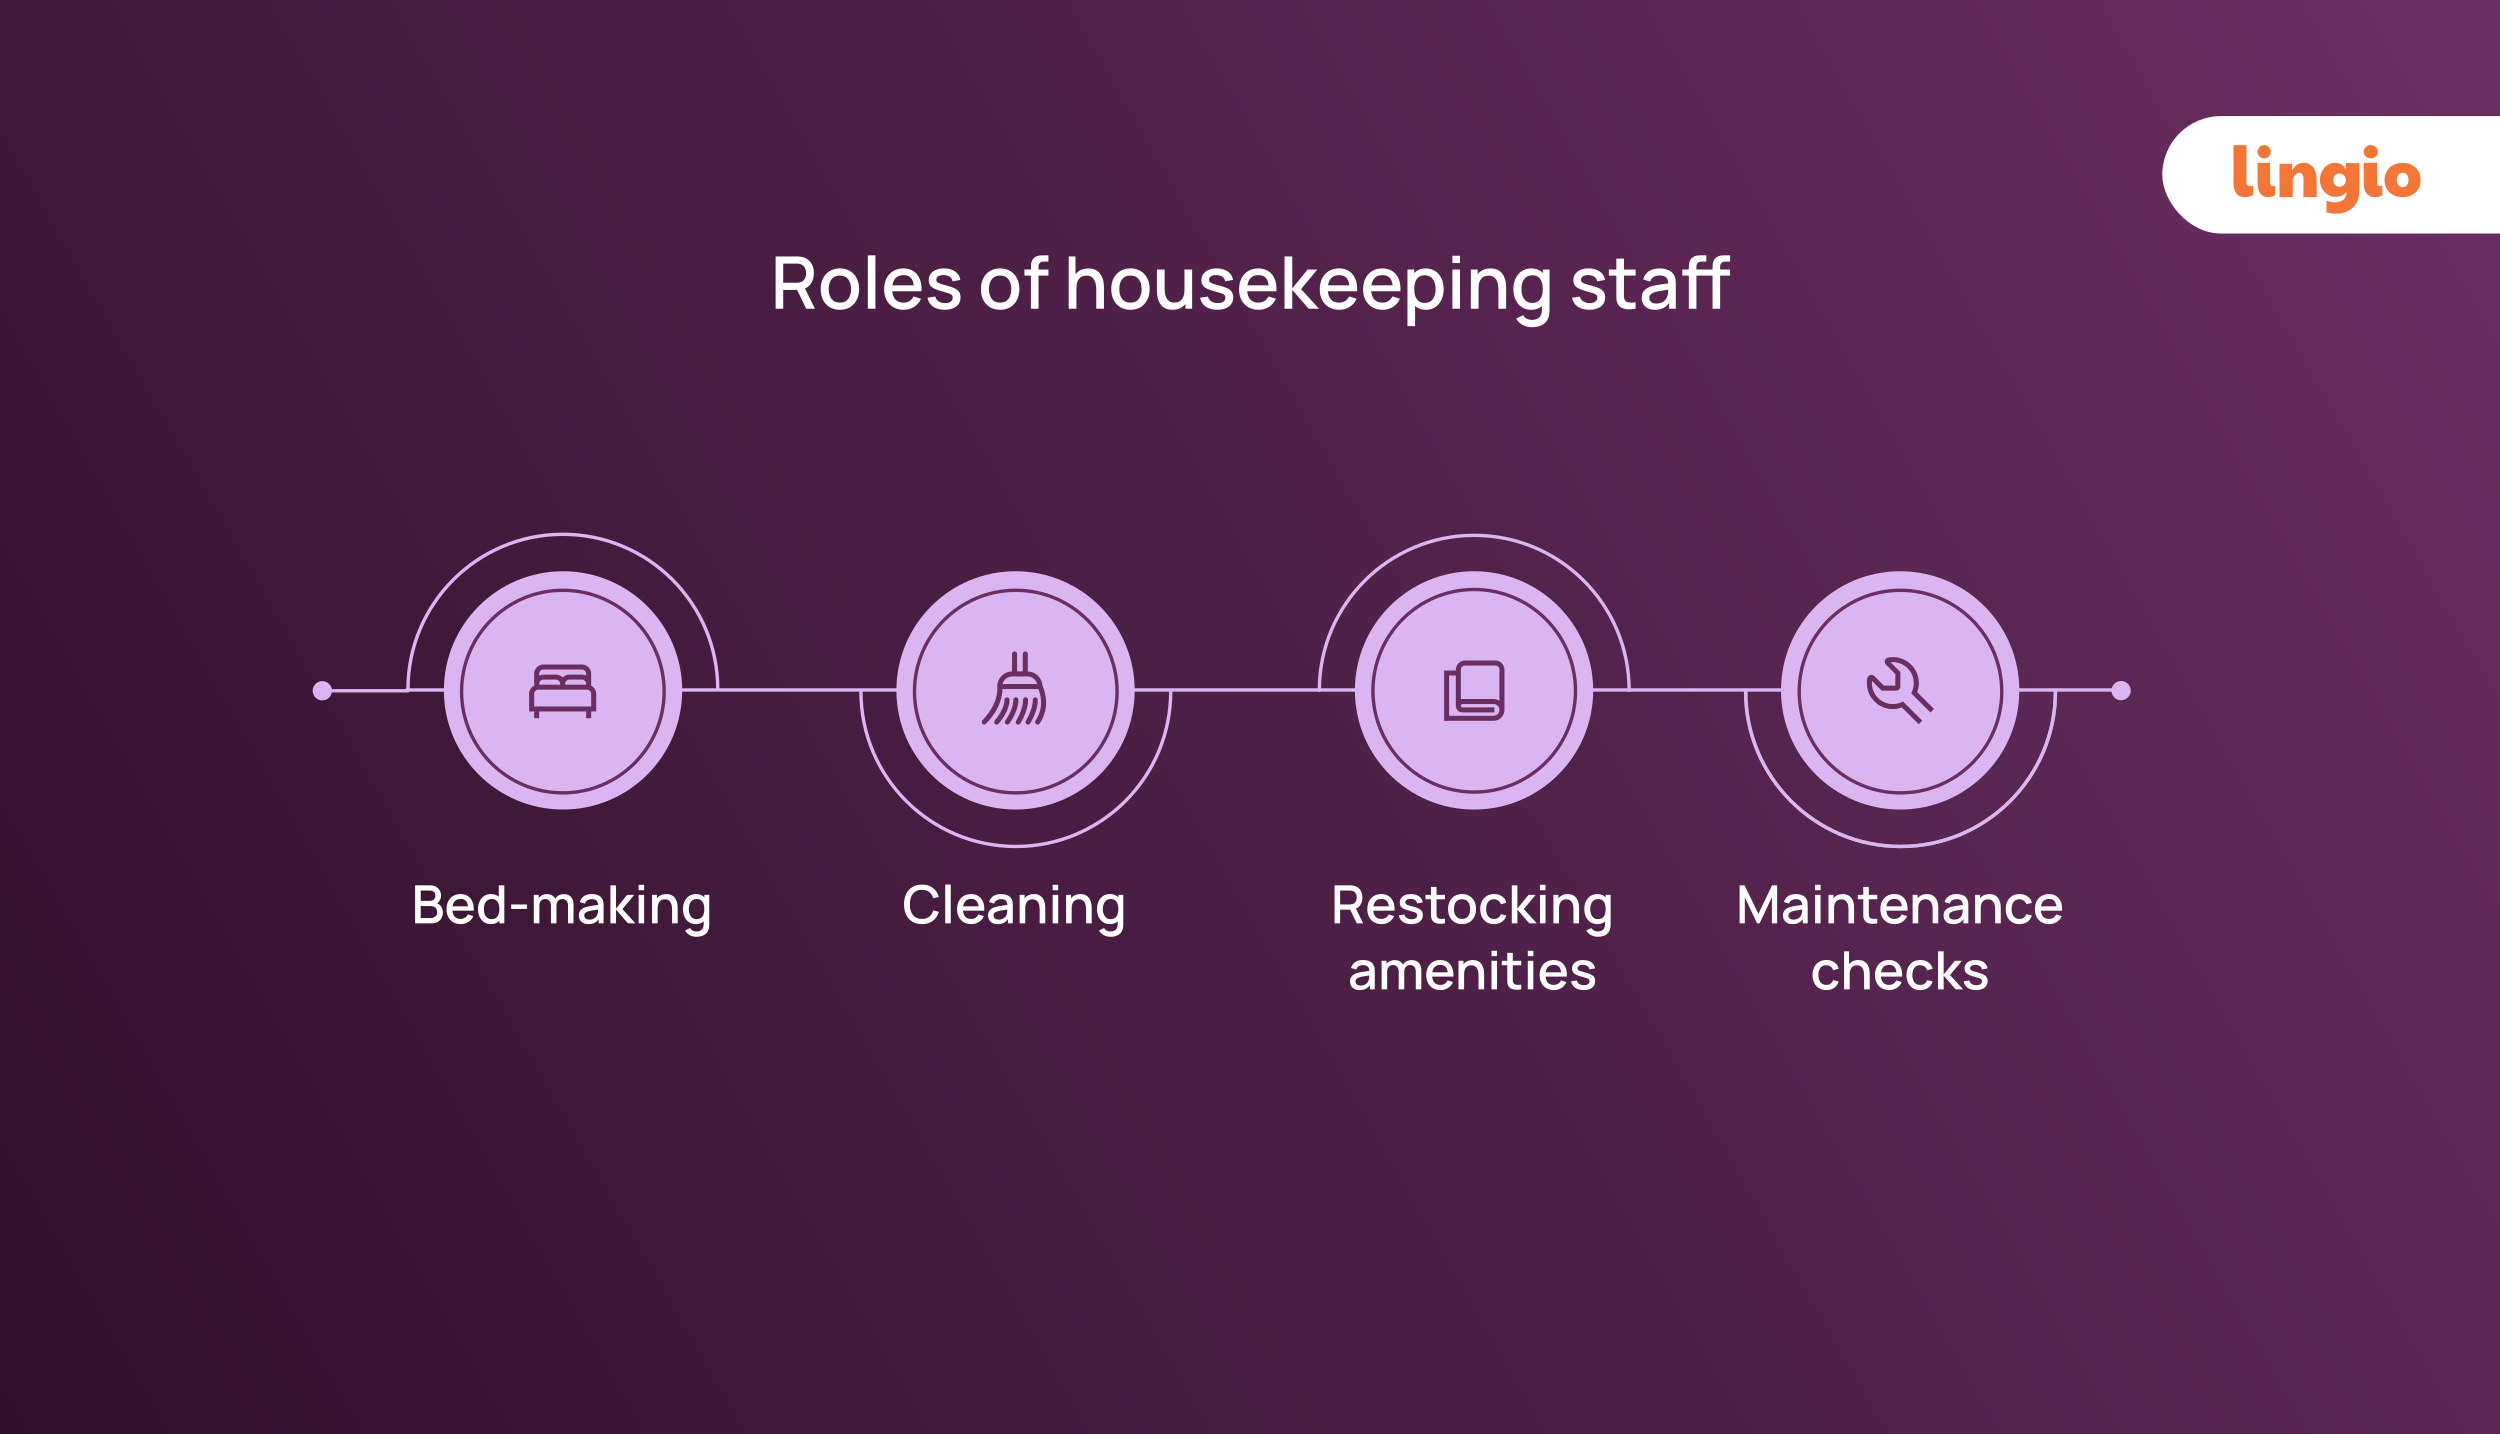 <svg width="1895" height="1087" viewBox="0 0 1895 1087" fill="none" xmlns="http://www.w3.org/2000/svg">
<rect x="0" y="0" width="1895" height="1087" fill="#808080" stroke="none"/>
<g clip-path="url(#clip0_973_512)">
<rect width="1895" height="1087" fill="url(#paint0_linear_973_512)"/>
<rect x="1639" y="88" width="305" height="89" rx="44.5" fill="white"/>
<path d="M1707.93 141.151L1707.9 140.589C1707.25 140.965 1706.51 141.17 1705.76 141.185C1704.85 141.185 1704.13 140.966 1703.61 140.527C1703.08 140.088 1702.81 139.414 1702.81 138.504V110H1693V139.249C1692.98 140.676 1693.17 142.099 1693.55 143.473C1693.87 144.638 1694.41 145.726 1695.15 146.675C1695.84 147.554 1696.73 148.252 1697.75 148.71C1698.86 149.199 1700.06 149.44 1701.26 149.418C1703.57 149.445 1705.86 148.91 1707.92 147.858L1707.93 141.151Z" fill="#F47637"/>
<path d="M1724.52 140.543C1723.97 140.912 1723.35 141.119 1722.7 141.143C1722.44 141.152 1722.17 141.102 1721.92 140.997C1721.68 140.892 1721.45 140.733 1721.26 140.531C1720.89 140.124 1720.7 139.513 1720.7 138.699V123.422H1711.25V139.19C1711.24 140.615 1711.41 142.035 1711.77 143.406C1712.08 144.582 1712.6 145.681 1713.31 146.639C1713.98 147.524 1714.83 148.229 1715.8 148.697C1716.86 149.196 1718.01 149.443 1719.17 149.42C1721.04 149.441 1722.88 148.944 1724.52 147.978V140.543Z" fill="#F47637"/>
<path d="M1712.69 118.593C1713.15 119.062 1713.68 119.43 1714.28 119.675C1714.9 119.938 1715.57 120.07 1716.25 120.064C1716.89 120.065 1717.52 119.937 1718.11 119.687C1718.7 119.443 1719.23 119.089 1719.69 118.642C1720.16 118.192 1720.53 117.651 1720.79 117.05C1721.07 116.409 1721.21 115.712 1721.2 115.008C1721.2 114.394 1721.08 113.786 1720.85 113.221C1720.61 112.627 1720.27 112.084 1719.85 111.618C1719.4 111.129 1718.87 110.733 1718.28 110.45C1717.65 110.145 1716.95 109.991 1716.25 110C1715.61 110 1714.97 110.124 1714.37 110.366C1713.18 110.839 1712.21 111.78 1711.67 112.99C1711.39 113.621 1711.24 114.311 1711.25 115.008C1711.24 115.689 1711.38 116.364 1711.64 116.987C1711.89 117.587 1712.25 118.132 1712.69 118.593" fill="#F47637"/>
<path d="M1753.5 127.05C1752.71 125.925 1751.65 125.004 1750.43 124.364C1749.13 123.715 1747.69 123.392 1746.23 123.424C1744.25 123.424 1742.53 123.915 1741.06 124.896C1739.59 125.877 1738.39 127.376 1737.45 129.392V124.166H1727.84V149.422H1737.92V135.877C1738.03 135.379 1738.21 134.896 1738.44 134.439C1738.71 133.862 1739.06 133.321 1739.47 132.829C1739.9 132.314 1740.41 131.872 1740.98 131.519C1741.54 131.164 1742.2 130.977 1742.87 130.981C1743.35 130.959 1743.82 131.066 1744.25 131.293C1744.67 131.519 1745.02 131.856 1745.26 132.267C1745.53 132.718 1745.72 133.213 1745.82 133.729C1745.94 134.338 1746 134.957 1746 135.577V149.422H1756.03V136.623C1756.05 134.803 1755.84 132.988 1755.39 131.223C1755.02 129.73 1754.38 128.316 1753.5 127.054" fill="#F47637"/>
<path d="M1793.26 118.593C1793.75 119.062 1794.33 119.43 1794.97 119.675C1795.65 119.938 1796.38 120.07 1797.11 120.064C1797.8 120.066 1798.49 119.937 1799.13 119.687C1799.76 119.444 1800.34 119.089 1800.84 118.642C1801.34 118.192 1801.75 117.651 1802.03 117.05C1802.33 116.409 1802.49 115.712 1802.48 115.008C1802.47 114.393 1802.34 113.786 1802.09 113.221C1801.83 112.627 1801.47 112.084 1801.01 111.618C1800.52 111.129 1799.95 110.733 1799.32 110.45C1798.62 110.145 1797.87 109.991 1797.11 110C1796.41 110 1795.72 110.124 1795.08 110.366C1793.79 110.839 1792.74 111.78 1792.15 112.99C1791.84 113.621 1791.69 114.311 1791.7 115.008C1791.69 115.689 1791.83 116.364 1792.11 116.987C1792.39 117.587 1792.78 118.132 1793.26 118.593" fill="#F47637"/>
<path d="M1805.79 140.605C1805.24 140.939 1804.6 141.123 1803.95 141.141C1803.66 141.15 1803.38 141.101 1803.12 140.995C1802.85 140.89 1802.61 140.731 1802.41 140.529C1802.01 140.121 1801.81 139.511 1801.81 138.696V123.422H1791.7V139.194C1791.68 140.619 1791.87 142.039 1792.26 143.411C1792.58 144.585 1793.14 145.682 1793.9 146.639C1794.61 147.524 1795.53 148.229 1796.57 148.697C1797.7 149.196 1798.93 149.443 1800.17 149.42C1802.13 149.436 1804.06 148.958 1805.78 148.032L1805.79 140.605Z" fill="#F47637"/>
<path d="M1825.29 138.791C1825.07 139.426 1824.72 140.012 1824.27 140.515C1823.87 140.955 1823.38 141.307 1822.83 141.547C1822.32 141.774 1821.76 141.893 1821.19 141.894C1820.63 141.892 1820.07 141.773 1819.55 141.547C1819 141.312 1818.51 140.959 1818.11 140.515C1817.67 140.009 1817.32 139.424 1817.1 138.791C1816.59 137.224 1816.59 135.537 1817.1 133.97C1817.32 133.34 1817.66 132.759 1818.11 132.26C1818.5 131.833 1818.98 131.491 1819.51 131.256C1820.04 131.021 1820.61 130.898 1821.19 130.894C1821.76 130.896 1822.31 131.012 1822.83 131.237C1823.38 131.478 1823.86 131.826 1824.27 132.26C1824.72 132.756 1825.07 133.338 1825.29 133.97C1825.8 135.537 1825.8 137.224 1825.29 138.791V138.791ZM1833.82 131.141C1833.18 129.596 1832.23 128.2 1831.01 127.045C1829.76 125.881 1828.3 124.973 1826.69 124.375C1824.93 123.721 1823.06 123.398 1821.17 123.423C1819.4 123.413 1817.64 123.695 1815.96 124.259C1814.36 124.791 1812.88 125.648 1811.63 126.773C1810.38 127.898 1809.38 129.268 1808.69 130.796C1807.94 132.404 1807.52 134.265 1807.45 136.381C1807.42 138.195 1807.76 139.996 1808.43 141.683C1809.06 143.236 1810.01 144.641 1811.22 145.803C1812.47 146.975 1813.94 147.884 1815.55 148.475C1817.34 149.125 1819.23 149.445 1821.14 149.421C1822.23 149.419 1823.32 149.313 1824.39 149.101C1825.48 148.888 1826.55 148.554 1827.56 148.104C1828.58 147.651 1829.54 147.068 1830.41 146.369C1831.3 145.656 1832.08 144.814 1832.71 143.872C1833.38 142.851 1833.9 141.736 1834.24 140.564C1834.64 139.205 1834.83 137.796 1834.81 136.381C1834.83 134.587 1834.49 132.806 1833.82 131.141" fill="#F47637"/>
<path d="M1778.16 136.733C1778.1 138.002 1777.58 139.207 1776.69 140.132C1776.26 140.577 1775.75 140.938 1775.18 141.196C1774.61 141.461 1773.98 141.596 1773.35 141.594C1772.77 141.587 1772.2 141.473 1771.67 141.258C1771.09 141.032 1770.56 140.7 1770.11 140.279C1769.63 139.826 1769.25 139.286 1768.98 138.69C1768.68 138.01 1768.53 137.275 1768.54 136.534C1768.53 135.228 1769.02 133.965 1769.9 132.987C1770.33 132.523 1770.85 132.148 1771.43 131.882C1772.03 131.608 1772.69 131.468 1773.35 131.475C1773.96 131.474 1774.56 131.605 1775.12 131.86C1775.69 132.116 1776.2 132.473 1776.63 132.913C1777.07 133.367 1777.44 133.892 1777.7 134.464C1777.98 135.053 1778.13 135.689 1778.16 136.336V136.733ZM1778.16 123.591V129.351C1777.72 127.641 1776.71 126.124 1775.29 125.047C1774.58 124.519 1773.78 124.112 1772.94 123.843C1772.03 123.558 1771.09 123.416 1770.14 123.422C1768.64 123.424 1767.16 123.741 1765.8 124.352C1764.39 124.978 1763.13 125.876 1762.09 126.994C1760.97 128.188 1760.1 129.572 1759.49 131.078C1758.2 134.433 1758.19 138.131 1759.46 141.494C1760.04 142.997 1760.91 144.381 1762.01 145.576C1763.05 146.709 1764.32 147.625 1765.73 148.268C1767.13 148.908 1768.65 149.239 1770.19 149.235C1773.85 149.235 1776.61 148.014 1778.48 145.572C1778.51 145.876 1778.54 146.168 1778.55 146.472C1778.65 148.856 1777.19 151.24 1775.12 152.233C1772.33 153.58 1769.95 153.476 1767.62 153.226C1766.57 153.084 1765.54 152.828 1764.55 152.463C1764.19 152.324 1763.89 152.139 1763.57 151.987L1763.48 151.947V161.009C1765.65 161.595 1768.12 161.992 1770.05 162.002C1773.35 162.022 1776.7 161.497 1779.87 159.878C1782.19 158.687 1783.63 157.207 1784.9 155.745C1785.33 155.252 1786.81 153.266 1787.36 151.23C1787.43 150.977 1787.5 150.725 1787.56 150.465C1787.77 149.609 1788.3 147.088 1788.37 142.901V125.508C1788.35 124.211 1788.34 123.591 1788.34 123.591H1778.16Z" fill="#F47637"/>
<path d="M587.93 234V194.376H603.944C604.329 194.376 604.806 194.394 605.375 194.431C605.944 194.45 606.485 194.505 606.999 194.596C609.2 194.945 611.034 195.697 612.502 196.853C613.988 198.008 615.098 199.467 615.831 201.228C616.565 202.989 616.932 204.933 616.932 207.061C616.932 210.217 616.125 212.941 614.511 215.234C612.896 217.508 610.475 218.93 607.246 219.499L604.907 219.774H593.681V234H587.93ZM611.099 234L603.284 217.875L609.09 216.389L617.675 234H611.099ZM593.681 214.326H603.724C604.091 214.326 604.495 214.307 604.935 214.271C605.393 214.234 605.825 214.17 606.228 214.078C607.402 213.803 608.347 213.298 609.062 212.565C609.778 211.812 610.291 210.95 610.603 209.978C610.915 209.006 611.071 208.034 611.071 207.061C611.071 206.089 610.915 205.126 610.603 204.172C610.291 203.2 609.778 202.347 609.062 201.613C608.347 200.861 607.402 200.347 606.228 200.072C605.825 199.962 605.393 199.889 604.935 199.852C604.495 199.815 604.091 199.797 603.724 199.797H593.681V214.326ZM636.628 234.825C633.656 234.825 631.079 234.156 628.896 232.817C626.713 231.478 625.025 229.634 623.833 227.286C622.659 224.92 622.072 222.195 622.072 219.114C622.072 216.013 622.677 213.289 623.888 210.941C625.098 208.575 626.795 206.74 628.978 205.438C631.161 204.117 633.711 203.457 636.628 203.457C639.6 203.457 642.177 204.126 644.36 205.465C646.543 206.804 648.231 208.648 649.423 210.996C650.615 213.344 651.212 216.05 651.212 219.114C651.212 222.214 650.606 224.947 649.396 227.313C648.203 229.662 646.515 231.505 644.333 232.844C642.15 234.165 639.581 234.825 636.628 234.825ZM636.628 229.405C639.471 229.405 641.59 228.451 642.984 226.543C644.397 224.617 645.103 222.14 645.103 219.114C645.103 216.013 644.388 213.537 642.957 211.684C641.544 209.813 639.435 208.877 636.628 208.877C634.702 208.877 633.115 209.318 631.868 210.198C630.62 211.06 629.694 212.262 629.088 213.803C628.483 215.325 628.18 217.096 628.18 219.114C628.18 222.232 628.896 224.727 630.327 226.598C631.757 228.469 633.858 229.405 636.628 229.405ZM657.809 234V193.551H663.56V234H657.809ZM685.003 234.825C682.05 234.825 679.454 234.183 677.216 232.899C674.996 231.597 673.263 229.79 672.015 227.479C670.786 225.149 670.172 222.452 670.172 219.389C670.172 216.142 670.777 213.326 671.988 210.941C673.217 208.556 674.923 206.713 677.106 205.41C679.289 204.108 681.83 203.457 684.728 203.457C687.755 203.457 690.332 204.163 692.46 205.575C694.588 206.97 696.175 208.96 697.221 211.546C698.285 214.133 698.707 217.206 698.486 220.765H692.735V218.673C692.699 215.225 692.038 212.675 690.754 211.024C689.488 209.373 687.553 208.547 684.948 208.547C682.068 208.547 679.904 209.455 678.454 211.271C677.005 213.087 676.281 215.711 676.281 219.141C676.281 222.406 677.005 224.938 678.454 226.736C679.904 228.515 681.995 229.405 684.728 229.405C686.526 229.405 688.076 229.001 689.378 228.194C690.699 227.369 691.727 226.194 692.46 224.672L698.101 226.46C696.945 229.12 695.194 231.184 692.846 232.652C690.497 234.101 687.883 234.825 685.003 234.825ZM674.409 220.765V216.279H695.625V220.765H674.409ZM716.024 234.798C712.41 234.798 709.466 234 707.192 232.404C704.917 230.808 703.523 228.561 703.009 225.662L708.898 224.754C709.264 226.295 710.108 227.515 711.429 228.414C712.768 229.295 714.428 229.735 716.41 229.735C718.207 229.735 719.611 229.368 720.62 228.634C721.647 227.9 722.161 226.892 722.161 225.607C722.161 224.855 721.977 224.25 721.61 223.791C721.262 223.314 720.519 222.865 719.381 222.443C718.244 222.021 716.51 221.498 714.181 220.875C711.631 220.214 709.604 219.508 708.1 218.756C706.614 217.985 705.55 217.096 704.908 216.087C704.284 215.059 703.972 213.821 703.972 212.372C703.972 210.574 704.449 209.006 705.403 207.667C706.357 206.328 707.696 205.291 709.42 204.557C711.163 203.823 713.199 203.457 715.529 203.457C717.804 203.457 719.831 203.814 721.61 204.53C723.39 205.245 724.83 206.263 725.93 207.584C727.031 208.887 727.691 210.418 727.912 212.179L722.023 213.253C721.821 211.822 721.152 210.693 720.014 209.868C718.877 209.042 717.4 208.593 715.584 208.52C713.841 208.446 712.429 208.74 711.347 209.4C710.264 210.042 709.723 210.932 709.723 212.069C709.723 212.73 709.925 213.289 710.328 213.748C710.75 214.206 711.557 214.647 712.75 215.069C713.942 215.491 715.703 215.995 718.033 216.582C720.528 217.224 722.509 217.939 723.977 218.728C725.444 219.499 726.49 220.425 727.114 221.507C727.756 222.571 728.077 223.865 728.077 225.387C728.077 228.322 727.003 230.625 724.857 232.294C722.729 233.963 719.785 234.798 716.024 234.798ZM758.088 234.825C755.116 234.825 752.539 234.156 750.356 232.817C748.173 231.478 746.485 229.634 745.293 227.286C744.118 224.92 743.531 222.195 743.531 219.114C743.531 216.013 744.137 213.289 745.348 210.941C746.558 208.575 748.255 206.74 750.438 205.438C752.621 204.117 755.171 203.457 758.088 203.457C761.06 203.457 763.637 204.126 765.82 205.465C768.003 206.804 769.691 208.648 770.883 210.996C772.075 213.344 772.672 216.05 772.672 219.114C772.672 222.214 772.066 224.947 770.855 227.313C769.663 229.662 767.975 231.505 765.792 232.844C763.609 234.165 761.041 234.825 758.088 234.825ZM758.088 229.405C760.931 229.405 763.05 228.451 764.444 226.543C765.857 224.617 766.563 222.14 766.563 219.114C766.563 216.013 765.847 213.537 764.417 211.684C763.004 209.813 760.894 208.877 758.088 208.877C756.162 208.877 754.575 209.318 753.327 210.198C752.08 211.06 751.154 212.262 750.548 213.803C749.943 215.325 749.64 217.096 749.64 219.114C749.64 222.232 750.356 224.727 751.786 226.598C753.217 228.469 755.318 229.405 758.088 229.405ZM781.442 234V203.236C781.442 202.484 781.47 201.686 781.525 200.843C781.58 199.98 781.736 199.137 781.993 198.311C782.268 197.467 782.717 196.697 783.341 196C784.093 195.174 784.919 194.587 785.818 194.239C786.716 193.89 787.606 193.688 788.487 193.633C789.386 193.578 790.211 193.551 790.963 193.551H794.705V198.283H791.238C789.881 198.283 788.863 198.623 788.184 199.302C787.524 199.962 787.193 200.907 787.193 202.136V234H781.442ZM776.517 208.905V204.282H794.705V208.905H776.517ZM830.962 234V219.389C830.962 218.233 830.861 217.05 830.659 215.839C830.476 214.61 830.109 213.473 829.559 212.427C829.027 211.381 828.265 210.538 827.275 209.895C826.302 209.253 825.028 208.932 823.45 208.932C822.423 208.932 821.45 209.107 820.533 209.455C819.616 209.785 818.809 210.327 818.112 211.079C817.433 211.831 816.892 212.821 816.488 214.05C816.103 215.28 815.91 216.775 815.91 218.536L812.333 217.187C812.333 214.491 812.838 212.115 813.847 210.061C814.856 207.988 816.305 206.373 818.194 205.218C820.084 204.062 822.368 203.484 825.046 203.484C827.1 203.484 828.825 203.814 830.219 204.475C831.613 205.135 832.741 206.006 833.604 207.089C834.484 208.153 835.154 209.318 835.612 210.583C836.071 211.849 836.383 213.087 836.548 214.298C836.713 215.509 836.795 216.573 836.795 217.49V234H830.962ZM810.077 234V194.376H815.222V215.757H815.91V234H810.077ZM856.868 234.825C853.896 234.825 851.319 234.156 849.136 232.817C846.953 231.478 845.265 229.634 844.073 227.286C842.899 224.92 842.312 222.195 842.312 219.114C842.312 216.013 842.917 213.289 844.128 210.941C845.338 208.575 847.035 206.74 849.218 205.438C851.401 204.117 853.951 203.457 856.868 203.457C859.84 203.457 862.417 204.126 864.6 205.465C866.783 206.804 868.471 208.648 869.663 210.996C870.856 213.344 871.452 216.05 871.452 219.114C871.452 222.214 870.846 224.947 869.636 227.313C868.443 229.662 866.756 231.505 864.573 232.844C862.39 234.165 859.821 234.825 856.868 234.825ZM856.868 229.405C859.711 229.405 861.83 228.451 863.224 226.543C864.637 224.617 865.343 222.14 865.343 219.114C865.343 216.013 864.628 213.537 863.197 211.684C861.784 209.813 859.675 208.877 856.868 208.877C854.942 208.877 853.355 209.318 852.108 210.198C850.86 211.06 849.934 212.262 849.328 213.803C848.723 215.325 848.42 217.096 848.42 219.114C848.42 222.232 849.136 224.727 850.567 226.598C851.997 228.469 854.098 229.405 856.868 229.405ZM888.698 234.798C886.643 234.798 884.919 234.468 883.525 233.807C882.13 233.147 880.993 232.285 880.113 231.221C879.25 230.139 878.59 228.964 878.131 227.699C877.673 226.433 877.361 225.195 877.196 223.984C877.031 222.773 876.948 221.709 876.948 220.792V204.282H882.782V218.893C882.782 220.049 882.873 221.241 883.057 222.471C883.259 223.681 883.625 224.809 884.157 225.855C884.708 226.901 885.469 227.745 886.441 228.387C887.432 229.029 888.716 229.35 890.294 229.35C891.321 229.35 892.293 229.185 893.21 228.854C894.128 228.506 894.926 227.956 895.604 227.203C896.301 226.451 896.843 225.461 897.228 224.232C897.631 223.003 897.833 221.507 897.833 219.746L901.41 221.095C901.41 223.791 900.906 226.176 899.897 228.249C898.888 230.304 897.439 231.909 895.549 233.064C893.66 234.22 891.376 234.798 888.698 234.798ZM898.521 234V225.415H897.833V204.282H903.639V234H898.521ZM922.721 234.798C919.107 234.798 916.163 234 913.888 232.404C911.614 230.808 910.219 228.561 909.706 225.662L915.594 224.754C915.961 226.295 916.805 227.515 918.126 228.414C919.465 229.295 921.125 229.735 923.106 229.735C924.904 229.735 926.307 229.368 927.316 228.634C928.344 227.9 928.857 226.892 928.857 225.607C928.857 224.855 928.674 224.25 928.307 223.791C927.958 223.314 927.215 222.865 926.078 222.443C924.941 222.021 923.207 221.498 920.877 220.875C918.328 220.214 916.301 219.508 914.796 218.756C913.31 217.985 912.246 217.096 911.604 216.087C910.981 215.059 910.669 213.821 910.669 212.372C910.669 210.574 911.146 209.006 912.1 207.667C913.054 206.328 914.393 205.291 916.117 204.557C917.86 203.823 919.896 203.457 922.226 203.457C924.5 203.457 926.528 203.814 928.307 204.53C930.086 205.245 931.526 206.263 932.627 207.584C933.728 208.887 934.388 210.418 934.608 212.179L928.72 213.253C928.518 211.822 927.848 210.693 926.711 209.868C925.574 209.042 924.097 208.593 922.281 208.52C920.538 208.446 919.126 208.74 918.043 209.4C916.961 210.042 916.42 210.932 916.42 212.069C916.42 212.73 916.622 213.289 917.025 213.748C917.447 214.206 918.254 214.647 919.447 215.069C920.639 215.491 922.4 215.995 924.73 216.582C927.225 217.224 929.206 217.939 930.673 218.728C932.141 219.499 933.187 220.425 933.81 221.507C934.452 222.571 934.773 223.865 934.773 225.387C934.773 228.322 933.7 230.625 931.554 232.294C929.426 233.963 926.482 234.798 922.721 234.798ZM954.042 234.825C951.089 234.825 948.493 234.183 946.255 232.899C944.035 231.597 942.302 229.79 941.054 227.479C939.825 225.149 939.211 222.452 939.211 219.389C939.211 216.142 939.816 213.326 941.027 210.941C942.256 208.556 943.962 206.713 946.145 205.41C948.328 204.108 950.869 203.457 953.767 203.457C956.794 203.457 959.371 204.163 961.499 205.575C963.627 206.97 965.214 208.96 966.26 211.546C967.324 214.133 967.746 217.206 967.525 220.765H961.774V218.673C961.738 215.225 961.077 212.675 959.793 211.024C958.527 209.373 956.592 208.547 953.987 208.547C951.107 208.547 948.943 209.455 947.493 211.271C946.044 213.087 945.319 215.711 945.319 219.141C945.319 222.406 946.044 224.938 947.493 226.736C948.943 228.515 951.034 229.405 953.767 229.405C955.565 229.405 957.115 229.001 958.417 228.194C959.738 227.369 960.765 226.194 961.499 224.672L967.14 226.46C965.984 229.12 964.233 231.184 961.884 232.652C959.536 234.101 956.922 234.825 954.042 234.825ZM943.448 220.765V216.279H964.664V220.765H943.448ZM973.671 234L973.699 194.376H979.532V218.591L991.2 204.282H998.519L986.191 219.141L999.785 234H991.97L979.532 219.691V234H973.671ZM1015.2 234.825C1012.25 234.825 1009.65 234.183 1007.41 232.899C1005.2 231.597 1003.46 229.79 1002.21 227.479C1000.99 225.149 1000.37 222.452 1000.37 219.389C1000.37 216.142 1000.98 213.326 1002.19 210.941C1003.42 208.556 1005.12 206.713 1007.3 205.41C1009.49 204.108 1012.03 203.457 1014.93 203.457C1017.95 203.457 1020.53 204.163 1022.66 205.575C1024.79 206.97 1026.37 208.96 1027.42 211.546C1028.48 214.133 1028.91 217.206 1028.69 220.765H1022.93V218.673C1022.9 215.225 1022.24 212.675 1020.95 211.024C1019.69 209.373 1017.75 208.547 1015.15 208.547C1012.27 208.547 1010.1 209.455 1008.65 211.271C1007.2 213.087 1006.48 215.711 1006.48 219.141C1006.48 222.406 1007.2 224.938 1008.65 226.736C1010.1 228.515 1012.19 229.405 1014.93 229.405C1016.72 229.405 1018.27 229.001 1019.58 228.194C1020.9 227.369 1021.93 226.194 1022.66 224.672L1028.3 226.46C1027.14 229.12 1025.39 231.184 1023.04 232.652C1020.7 234.101 1018.08 234.825 1015.2 234.825ZM1004.61 220.765V216.279H1025.82V220.765H1004.61ZM1048.04 234.825C1045.09 234.825 1042.49 234.183 1040.25 232.899C1038.03 231.597 1036.3 229.79 1035.05 227.479C1033.82 225.149 1033.21 222.452 1033.21 219.389C1033.21 216.142 1033.81 213.326 1035.02 210.941C1036.25 208.556 1037.96 206.713 1040.14 205.41C1042.33 204.108 1044.87 203.457 1047.76 203.457C1050.79 203.457 1053.37 204.163 1055.5 205.575C1057.62 206.97 1059.21 208.96 1060.26 211.546C1061.32 214.133 1061.74 217.206 1061.52 220.765H1055.77V218.673C1055.73 215.225 1055.07 212.675 1053.79 211.024C1052.52 209.373 1050.59 208.547 1047.98 208.547C1045.1 208.547 1042.94 209.455 1041.49 211.271C1040.04 213.087 1039.32 215.711 1039.32 219.141C1039.32 222.406 1040.04 224.938 1041.49 226.736C1042.94 228.515 1045.03 229.405 1047.76 229.405C1049.56 229.405 1051.11 229.001 1052.41 228.194C1053.74 227.369 1054.76 226.194 1055.5 224.672L1061.14 226.46C1059.98 229.12 1058.23 231.184 1055.88 232.652C1053.53 234.101 1050.92 234.825 1048.04 234.825ZM1037.45 220.765V216.279H1058.66V220.765H1037.45ZM1080.84 234.825C1078 234.825 1075.61 234.138 1073.69 232.762C1071.76 231.368 1070.3 229.487 1069.31 227.121C1068.32 224.754 1067.83 222.085 1067.83 219.114C1067.83 216.142 1068.31 213.473 1069.28 211.106C1070.27 208.74 1071.72 206.878 1073.63 205.52C1075.56 204.145 1077.92 203.457 1080.73 203.457C1083.52 203.457 1085.92 204.145 1087.94 205.52C1089.98 206.878 1091.54 208.74 1092.65 211.106C1093.75 213.454 1094.3 216.123 1094.3 219.114C1094.3 222.085 1093.75 224.764 1092.65 227.148C1091.56 229.515 1090.01 231.386 1088 232.762C1086 234.138 1083.61 234.825 1080.84 234.825ZM1066.86 247.208V204.282H1071.98V225.662H1072.64V247.208H1066.86ZM1080.04 229.625C1081.88 229.625 1083.39 229.157 1084.58 228.222C1085.79 227.286 1086.69 226.029 1087.28 224.452C1087.88 222.856 1088.19 221.076 1088.19 219.114C1088.19 217.169 1087.88 215.408 1087.28 213.83C1086.69 212.253 1085.78 210.996 1084.56 210.061C1083.33 209.125 1081.76 208.657 1079.85 208.657C1078.05 208.657 1076.57 209.098 1075.39 209.978C1074.24 210.859 1073.37 212.088 1072.81 213.665C1072.26 215.243 1071.98 217.059 1071.98 219.114C1071.98 221.168 1072.26 222.984 1072.81 224.562C1073.36 226.139 1074.23 227.378 1075.42 228.277C1076.61 229.175 1078.15 229.625 1080.04 229.625ZM1100.92 199.412V193.826H1106.67V199.412H1100.92ZM1100.92 234V204.282H1106.67V234H1100.92ZM1135.79 234V219.389C1135.79 218.233 1135.69 217.05 1135.49 215.839C1135.31 214.61 1134.94 213.473 1134.39 212.427C1133.86 211.381 1133.1 210.538 1132.11 209.895C1131.13 209.253 1129.86 208.932 1128.28 208.932C1127.25 208.932 1126.28 209.107 1125.37 209.455C1124.45 209.785 1123.64 210.327 1122.94 211.079C1122.26 211.831 1121.72 212.821 1121.32 214.05C1120.93 215.28 1120.74 216.775 1120.74 218.536L1117.17 217.187C1117.17 214.491 1117.67 212.115 1118.68 210.061C1119.69 207.988 1121.14 206.373 1123.03 205.218C1124.92 204.062 1127.2 203.484 1129.88 203.484C1131.93 203.484 1133.66 203.814 1135.05 204.475C1136.45 205.135 1137.57 206.006 1138.44 207.089C1139.32 208.153 1139.99 209.318 1140.44 210.583C1140.9 211.849 1141.21 213.087 1141.38 214.298C1141.54 215.509 1141.63 216.573 1141.63 217.49V234H1135.79ZM1114.91 234V204.282H1120.05V212.867H1120.74V234H1114.91ZM1161.04 248.033C1159.44 248.033 1157.89 247.786 1156.39 247.291C1154.9 246.795 1153.55 246.061 1152.32 245.089C1151.09 244.135 1150.07 242.952 1149.26 241.54L1154.57 238.843C1155.22 240.109 1156.13 241.035 1157.32 241.622C1158.52 242.209 1159.77 242.503 1161.09 242.503C1162.73 242.503 1164.12 242.209 1165.28 241.622C1166.43 241.053 1167.3 240.191 1167.89 239.036C1168.5 237.88 1168.79 236.449 1168.77 234.743V226.433H1169.46V204.282H1174.55V234.798C1174.55 235.587 1174.52 236.339 1174.47 237.054C1174.41 237.77 1174.31 238.485 1174.16 239.201C1173.74 241.2 1172.94 242.851 1171.74 244.154C1170.57 245.456 1169.07 246.428 1167.23 247.07C1165.41 247.712 1163.35 248.033 1161.04 248.033ZM1160.6 234.825C1157.83 234.825 1155.44 234.138 1153.42 232.762C1151.42 231.386 1149.87 229.515 1148.77 227.148C1147.68 224.764 1147.14 222.085 1147.14 219.114C1147.14 216.123 1147.69 213.454 1148.79 211.106C1149.9 208.74 1151.45 206.878 1153.47 205.52C1155.51 204.145 1157.92 203.457 1160.71 203.457C1163.52 203.457 1165.87 204.145 1167.78 205.52C1169.71 206.878 1171.16 208.74 1172.13 211.106C1173.12 213.473 1173.61 216.142 1173.61 219.114C1173.61 222.085 1173.12 224.754 1172.13 227.121C1171.14 229.487 1169.68 231.368 1167.75 232.762C1165.83 234.138 1163.44 234.825 1160.6 234.825ZM1161.4 229.625C1163.29 229.625 1164.83 229.175 1166.02 228.277C1167.21 227.378 1168.08 226.139 1168.63 224.562C1169.18 222.984 1169.46 221.168 1169.46 219.114C1169.46 217.059 1169.18 215.243 1168.61 213.665C1168.06 212.088 1167.19 210.859 1166.02 209.978C1164.86 209.098 1163.39 208.657 1161.59 208.657C1159.68 208.657 1158.11 209.125 1156.88 210.061C1155.66 210.996 1154.74 212.253 1154.13 213.83C1153.55 215.408 1153.25 217.169 1153.25 219.114C1153.25 221.076 1153.55 222.856 1154.13 224.452C1154.74 226.029 1155.64 227.286 1156.83 228.222C1158.04 229.157 1159.56 229.625 1161.4 229.625ZM1204.66 234.798C1201.04 234.798 1198.1 234 1195.83 232.404C1193.55 230.808 1192.16 228.561 1191.64 225.662L1197.53 224.754C1197.9 226.295 1198.74 227.515 1200.06 228.414C1201.4 229.295 1203.06 229.735 1205.04 229.735C1206.84 229.735 1208.24 229.368 1209.25 228.634C1210.28 227.9 1210.79 226.892 1210.79 225.607C1210.79 224.855 1210.61 224.25 1210.24 223.791C1209.9 223.314 1209.15 222.865 1208.02 222.443C1206.88 222.021 1205.14 221.498 1202.81 220.875C1200.26 220.214 1198.24 219.508 1196.73 218.756C1195.25 217.985 1194.18 217.096 1193.54 216.087C1192.92 215.059 1192.61 213.821 1192.61 212.372C1192.61 210.574 1193.08 209.006 1194.04 207.667C1194.99 206.328 1196.33 205.291 1198.05 204.557C1199.8 203.823 1201.83 203.457 1204.16 203.457C1206.44 203.457 1208.46 203.814 1210.24 204.53C1212.02 205.245 1213.46 206.263 1214.56 207.584C1215.67 208.887 1216.33 210.418 1216.55 212.179L1210.66 213.253C1210.46 211.822 1209.79 210.693 1208.65 209.868C1207.51 209.042 1206.03 208.593 1204.22 208.52C1202.48 208.446 1201.06 208.74 1199.98 209.4C1198.9 210.042 1198.36 210.932 1198.36 212.069C1198.36 212.73 1198.56 213.289 1198.96 213.748C1199.38 214.206 1200.19 214.647 1201.38 215.069C1202.58 215.491 1204.34 215.995 1206.67 216.582C1209.16 217.224 1211.14 217.939 1212.61 218.728C1214.08 219.499 1215.12 220.425 1215.75 221.507C1216.39 222.571 1216.71 223.865 1216.71 225.387C1216.71 228.322 1215.64 230.625 1213.49 232.294C1211.36 233.963 1208.42 234.798 1204.66 234.798ZM1239.8 234C1237.93 234.367 1236.1 234.523 1234.3 234.468C1232.5 234.413 1230.9 234.064 1229.49 233.422C1228.07 232.78 1227.01 231.771 1226.29 230.395C1225.65 229.166 1225.3 227.919 1225.25 226.653C1225.21 225.369 1225.19 223.92 1225.19 222.305V196.027H1230.97V222.03C1230.97 223.223 1230.98 224.259 1231 225.14C1231.04 226.02 1231.23 226.763 1231.58 227.369C1232.24 228.506 1233.28 229.157 1234.71 229.322C1236.16 229.469 1237.86 229.405 1239.8 229.13V234ZM1219.5 208.905V204.282H1239.8V208.905H1219.5ZM1254.46 234.825C1252.26 234.825 1250.42 234.422 1248.93 233.615C1247.45 232.789 1246.32 231.707 1245.55 230.368C1244.8 229.01 1244.42 227.524 1244.42 225.91C1244.42 224.406 1244.68 223.085 1245.22 221.948C1245.75 220.81 1246.54 219.847 1247.58 219.059C1248.63 218.251 1249.91 217.6 1251.44 217.105C1252.76 216.72 1254.25 216.38 1255.92 216.087C1257.59 215.793 1259.34 215.518 1261.18 215.261C1263.03 215.004 1264.86 214.748 1266.68 214.491L1264.59 215.646C1264.63 213.317 1264.13 211.592 1263.1 210.473C1262.09 209.336 1260.35 208.767 1257.87 208.767C1256.32 208.767 1254.88 209.134 1253.58 209.868C1252.28 210.583 1251.37 211.776 1250.86 213.445L1245.49 211.794C1246.23 209.244 1247.62 207.217 1249.67 205.713C1251.75 204.209 1254.5 203.457 1257.93 203.457C1260.59 203.457 1262.9 203.915 1264.86 204.832C1266.84 205.731 1268.29 207.162 1269.21 209.125C1269.69 210.097 1269.98 211.125 1270.09 212.207C1270.2 213.289 1270.26 214.454 1270.26 215.701V234H1265.17V227.203L1266.16 228.084C1264.93 230.359 1263.36 232.055 1261.45 233.175C1259.56 234.275 1257.23 234.825 1254.46 234.825ZM1255.48 230.12C1257.11 230.12 1258.52 229.836 1259.69 229.267C1260.86 228.68 1261.81 227.937 1262.52 227.038C1263.24 226.139 1263.71 225.204 1263.93 224.232C1264.24 223.351 1264.41 222.36 1264.45 221.26C1264.51 220.159 1264.53 219.279 1264.53 218.618L1266.4 219.306C1264.59 219.581 1262.94 219.829 1261.45 220.049C1259.97 220.269 1258.62 220.489 1257.41 220.709C1256.21 220.911 1255.15 221.159 1254.21 221.452C1253.43 221.728 1252.72 222.058 1252.1 222.443C1251.49 222.828 1251 223.296 1250.64 223.846C1250.29 224.397 1250.11 225.066 1250.11 225.855C1250.11 226.626 1250.31 227.341 1250.69 228.001C1251.08 228.643 1251.67 229.157 1252.45 229.542C1253.24 229.928 1254.25 230.12 1255.48 230.12ZM1280.13 234V203.236C1280.13 202.484 1280.15 201.686 1280.21 200.843C1280.26 199.98 1280.42 199.137 1280.68 198.311C1280.95 197.467 1281.4 196.697 1282.03 196C1282.78 195.174 1283.6 194.587 1284.5 194.239C1285.4 193.89 1286.29 193.688 1287.17 193.633C1288.07 193.578 1288.9 193.551 1289.65 193.551H1293.39V198.283H1289.92C1288.56 198.283 1287.55 198.623 1286.87 199.302C1286.21 199.962 1285.88 200.907 1285.88 202.136V234H1280.13ZM1275.2 208.905V204.282H1293.39V208.905H1275.2ZM1298.12 234V203.236C1298.12 202.484 1298.15 201.686 1298.2 200.843C1298.26 199.98 1298.42 199.137 1298.67 198.311C1298.95 197.467 1299.4 196.697 1300.02 196C1300.77 195.174 1301.6 194.587 1302.5 194.239C1303.4 193.89 1304.29 193.688 1305.17 193.633C1306.07 193.578 1306.89 193.551 1307.64 193.551H1311.39V198.283H1307.92C1306.56 198.283 1305.54 198.623 1304.86 199.302C1304.2 199.962 1303.87 200.907 1303.87 202.136V234H1298.12ZM1293.2 208.905V204.282H1311.39V208.905H1293.2Z" fill="white"/>
<path d="M309.242 522.413C309.242 457.573 361.815 405 426.655 405C491.495 405 544.068 457.573 544.068 522.413" stroke="#DAB5F1" stroke-width="2.574" stroke-linecap="round" stroke-linejoin="round"/>
<path d="M652.578 524.219C652.578 589.059 705.151 641.631 769.991 641.631C834.831 641.631 887.404 589.059 887.404 524.219" stroke="#DAB5F1" stroke-width="2.574" stroke-linecap="round" stroke-linejoin="round"/>
<path d="M1000.06 523.194C1000.06 458.354 1052.64 405.781 1117.48 405.781C1182.32 405.781 1234.89 458.354 1234.89 523.194" stroke="#DAB5F1" stroke-width="2.574" stroke-linecap="round" stroke-linejoin="round"/>
<path d="M1323.27 524.219C1323.27 589.059 1375.84 641.631 1440.68 641.631C1505.52 641.631 1558.09 589.059 1558.09 524.219" stroke="#A8AAAD" stroke-width="2.574" stroke-linecap="round" stroke-linejoin="round"/>
<path d="M308.461 523H1607.46" stroke="#DAB5F1" stroke-width="2.574" stroke-linecap="round" stroke-linejoin="round"/>
<path d="M243.953 523.609H309.238" stroke="#DAB5F1" stroke-width="2.574" stroke-linecap="round" stroke-linejoin="round"/>
<path d="M244.316 530.924C240.282 530.924 237 527.642 237 523.609C237 519.575 240.282 516.293 244.316 516.293C248.349 516.293 251.631 519.575 251.631 523.609C251.631 527.642 248.349 530.924 244.316 530.924Z" fill="#DAB5F1"/>
<path d="M517.1 523.32C517.1 573.194 476.655 613.639 426.781 613.639C376.906 613.639 336.461 573.194 336.461 523.32C336.461 473.445 376.906 433 426.781 433C476.655 433 517.1 473.445 517.1 523.32Z" fill="#DAB5F1"/>
<path d="M451.919 525.947C451.919 523.24 450.369 520.889 448.107 519.732V510.697C448.107 506.846 444.968 503.707 441.117 503.707H411.888C408.037 503.707 404.898 506.846 404.898 510.697V519.732C402.636 520.889 401.086 523.24 401.086 525.947V539.29H404.898V544.374H408.711V539.29H444.294V544.374H448.107V539.29H451.919V525.947ZM424.596 518.957H408.711V518.322C408.711 516.568 410.134 515.145 411.888 515.145H421.419C423.173 515.145 424.596 516.568 424.596 518.322V518.957ZM444.294 518.957H428.409V518.322C428.409 516.568 429.832 515.145 431.586 515.145H441.117C442.871 515.145 444.294 516.568 444.294 518.322V518.957ZM411.888 507.52H441.117C442.871 507.52 444.294 508.943 444.294 510.697V512.107C443.341 511.612 442.261 511.332 441.117 511.332H431.586C429.578 511.332 427.773 512.183 426.503 513.543C425.232 512.183 423.427 511.332 421.419 511.332H411.888C410.744 511.332 409.664 511.612 408.711 512.107V510.697C408.711 508.943 410.134 507.52 411.888 507.52ZM448.107 535.478H404.898V525.947C404.898 524.193 406.322 522.77 408.076 522.77H444.93C446.683 522.77 448.107 524.193 448.107 525.947V535.478Z" fill="#6B2E61"/>
<path d="M860.1 523.32C860.1 573.194 819.655 613.639 769.781 613.639C719.906 613.639 679.461 573.194 679.461 523.32C679.461 473.445 719.906 433 769.781 433C819.655 433 860.1 473.445 860.1 523.32Z" fill="#DAB5F1"/>
<path d="M1207.64 523.32C1207.64 573.194 1167.19 613.639 1117.32 613.639C1067.44 613.639 1027 573.194 1027 523.32C1027 473.445 1067.44 433 1117.32 433C1167.19 433 1207.64 473.445 1207.64 523.32Z" fill="#DAB5F1"/>
<path d="M1530.64 523.32C1530.64 573.194 1490.22 613.639 1440.32 613.639C1390.42 613.639 1350 573.194 1350 523.32C1350 473.445 1390.44 433 1440.32 433C1490.19 433 1530.64 473.445 1530.64 523.32Z" fill="#DAB5F1"/>
<path d="M1448.71 525.507L1463.3 540.096L1465.99 537.402L1453.23 524.642C1454.06 522.431 1454.48 520.131 1454.48 517.78C1454.48 506.914 1445.65 498.082 1434.78 498.082C1433.59 498.082 1432.39 498.196 1431.22 498.412C1430.04 498.628 1429.09 499.467 1428.73 500.611C1428.38 501.742 1428.68 502.962 1429.52 503.788L1436.67 510.943V519.686H1427.93L1420.78 512.531C1419.94 511.693 1418.73 511.4 1417.6 511.743C1416.46 512.099 1415.62 513.052 1415.4 514.234C1415.18 515.403 1415.07 516.598 1415.07 517.793C1415.07 528.658 1423.9 537.491 1434.77 537.491C1437.12 537.491 1439.42 537.071 1441.63 536.245L1454.39 549.004L1457.08 546.31L1442.49 531.721L1441.29 532.267C1439.2 533.208 1437 533.678 1434.76 533.678C1426 533.678 1418.87 526.549 1418.87 517.793C1418.87 517.233 1418.9 516.687 1418.96 516.128L1426.34 523.511H1437.3C1439.05 523.511 1440.47 522.088 1440.47 520.334V509.367L1433.09 501.983C1433.65 501.92 1434.2 501.895 1434.76 501.895C1443.51 501.895 1450.64 509.024 1450.64 517.78C1450.64 520.029 1450.16 522.228 1449.23 524.312L1448.68 525.519L1448.71 525.507Z" fill="#6B2E61"/>
<path d="M1323.16 524.219C1323.16 589.059 1375.74 641.631 1440.58 641.631C1505.42 641.631 1557.99 589.059 1557.99 524.219" stroke="#DAB5F1" stroke-width="2.574" stroke-linecap="round" stroke-linejoin="round"/>
<path d="M1607.78 530.807C1611.81 530.807 1615.09 527.525 1615.09 523.491C1615.09 519.458 1611.81 516.176 1607.78 516.176C1603.74 516.176 1600.46 519.458 1600.46 523.491C1600.46 527.525 1603.74 530.807 1607.78 530.807Z" fill="#DAB5F1"/>
<path d="M503.421 524.222C503.421 566.614 469.04 600.995 426.648 600.995C384.256 600.995 349.875 566.614 349.875 524.222C349.875 481.83 384.256 447.449 426.648 447.449C469.04 447.449 503.421 481.83 503.421 524.222Z" stroke="#6B2E61" stroke-width="2.574" stroke-linecap="round" stroke-linejoin="round"/>
<path d="M846.734 524.222C846.734 566.614 812.353 600.995 769.961 600.995C727.569 600.995 693.188 566.614 693.188 524.222C693.188 481.83 727.569 447.449 769.961 447.449C812.353 447.449 846.734 481.83 846.734 524.222Z" stroke="#6B2E61" stroke-width="2.574" stroke-linecap="round" stroke-linejoin="round"/>
<path d="M1194.23 523.609C1194.23 566.001 1159.84 600.382 1117.45 600.382C1075.06 600.382 1040.68 566.001 1040.68 523.609C1040.68 481.217 1075.06 446.836 1117.45 446.836C1159.84 446.836 1194.23 481.217 1194.23 523.609Z" stroke="#6B2E61" stroke-width="2.574" stroke-linecap="round" stroke-linejoin="round"/>
<path d="M1517.34 524.222C1517.34 566.614 1482.95 600.995 1440.56 600.995C1398.17 600.995 1363.79 566.614 1363.79 524.222C1363.79 481.83 1398.17 447.449 1440.56 447.449C1482.95 447.449 1517.34 481.83 1517.34 524.222Z" stroke="#6B2E61" stroke-width="2.574" stroke-linecap="round" stroke-linejoin="round"/>
<path d="M314.662 699.891V671.091H325.982C327.809 671.091 329.342 671.464 330.582 672.211C331.822 672.957 332.755 673.924 333.382 675.111C334.009 676.284 334.322 677.524 334.322 678.831C334.322 680.417 333.929 681.777 333.142 682.911C332.369 684.044 331.322 684.817 330.002 685.231L329.962 684.251C331.802 684.704 333.215 685.591 334.202 686.911C335.189 688.217 335.682 689.744 335.682 691.491C335.682 693.184 335.342 694.657 334.662 695.911C333.995 697.164 333.015 698.144 331.722 698.851C330.442 699.544 328.889 699.891 327.062 699.891H314.662ZM318.902 695.911H326.422C327.369 695.911 328.215 695.731 328.962 695.371C329.722 695.011 330.315 694.497 330.742 693.831C331.182 693.151 331.402 692.344 331.402 691.411C331.402 690.544 331.209 689.764 330.822 689.071C330.449 688.364 329.902 687.811 329.182 687.411C328.475 686.997 327.642 686.791 326.682 686.791H318.902V695.911ZM318.902 682.851H325.922C326.695 682.851 327.389 682.697 328.002 682.391C328.629 682.071 329.122 681.617 329.482 681.031C329.855 680.431 330.042 679.711 330.042 678.871C330.042 677.751 329.669 676.831 328.922 676.111C328.175 675.391 327.175 675.031 325.922 675.031H318.902V682.851ZM349.242 700.491C347.095 700.491 345.209 700.024 343.582 699.091C341.969 698.144 340.709 696.831 339.802 695.151C338.909 693.457 338.462 691.497 338.462 689.271C338.462 686.911 338.902 684.864 339.782 683.131C340.675 681.397 341.915 680.057 343.502 679.111C345.089 678.164 346.935 677.691 349.042 677.691C351.242 677.691 353.115 678.204 354.662 679.231C356.209 680.244 357.362 681.691 358.122 683.571C358.895 685.451 359.202 687.684 359.042 690.271H354.862V688.751C354.835 686.244 354.355 684.391 353.422 683.191C352.502 681.991 351.095 681.391 349.202 681.391C347.109 681.391 345.535 682.051 344.482 683.371C343.429 684.691 342.902 686.597 342.902 689.091C342.902 691.464 343.429 693.304 344.482 694.611C345.535 695.904 347.055 696.551 349.042 696.551C350.349 696.551 351.475 696.257 352.422 695.671C353.382 695.071 354.129 694.217 354.662 693.111L358.762 694.411C357.922 696.344 356.649 697.844 354.942 698.911C353.235 699.964 351.335 700.491 349.242 700.491ZM341.542 690.271V687.011H356.962V690.271H341.542ZM372.109 700.491C370.096 700.491 368.356 699.991 366.889 698.991C365.436 697.991 364.309 696.631 363.509 694.911C362.722 693.177 362.329 691.231 362.329 689.071C362.329 686.897 362.729 684.957 363.529 683.251C364.329 681.531 365.462 680.177 366.929 679.191C368.409 678.191 370.162 677.691 372.189 677.691C374.229 677.691 375.942 678.191 377.329 679.191C378.729 680.177 379.782 681.531 380.489 683.251C381.209 684.971 381.569 686.911 381.569 689.071C381.569 691.231 381.209 693.171 380.489 694.891C379.769 696.611 378.709 697.977 377.309 698.991C375.909 699.991 374.176 700.491 372.109 700.491ZM372.689 696.711C374.062 696.711 375.182 696.384 376.049 695.731C376.916 695.077 377.549 694.177 377.949 693.031C378.349 691.884 378.549 690.564 378.549 689.071C378.549 687.577 378.342 686.257 377.929 685.111C377.529 683.964 376.902 683.071 376.049 682.431C375.209 681.791 374.136 681.471 372.829 681.471C371.442 681.471 370.302 681.811 369.409 682.491C368.516 683.171 367.849 684.084 367.409 685.231C366.982 686.377 366.769 687.657 366.769 689.071C366.769 690.497 366.982 691.791 367.409 692.951C367.849 694.097 368.502 695.011 369.369 695.691C370.249 696.371 371.356 696.711 372.689 696.711ZM378.549 699.891V684.351H378.069V671.091H382.269V699.891H378.549ZM387.465 688.951V685.591H399.465V688.951H387.465ZM430.542 699.891L430.562 686.431C430.562 684.871 430.162 683.657 429.362 682.791C428.562 681.911 427.509 681.471 426.202 681.471C425.402 681.471 424.669 681.657 424.002 682.031C423.349 682.391 422.815 682.937 422.402 683.671C422.002 684.391 421.802 685.297 421.802 686.391L419.782 685.371C419.755 683.851 420.075 682.517 420.742 681.371C421.422 680.224 422.342 679.337 423.502 678.711C424.662 678.071 425.962 677.751 427.402 677.751C429.735 677.751 431.542 678.451 432.822 679.851C434.102 681.251 434.742 683.111 434.742 685.431L434.722 699.891H430.542ZM404.642 699.891V678.291H408.362V684.531H408.842V699.891H404.642ZM417.602 699.891L417.622 686.511C417.622 684.937 417.222 683.704 416.422 682.811C415.635 681.917 414.575 681.471 413.242 681.471C411.922 681.471 410.855 681.924 410.042 682.831C409.242 683.737 408.842 684.924 408.842 686.391L406.842 685.111C406.842 683.697 407.182 682.437 407.862 681.331C408.542 680.224 409.462 679.351 410.622 678.711C411.782 678.071 413.095 677.751 414.562 677.751C416.095 677.751 417.402 678.077 418.482 678.731C419.562 679.371 420.382 680.271 420.942 681.431C421.515 682.591 421.802 683.937 421.802 685.471L421.782 699.891H417.602ZM446.035 700.491C444.435 700.491 443.095 700.197 442.015 699.611C440.935 699.011 440.115 698.224 439.555 697.251C439.009 696.264 438.735 695.184 438.735 694.011C438.735 692.917 438.929 691.957 439.315 691.131C439.702 690.304 440.275 689.604 441.035 689.031C441.795 688.444 442.729 687.971 443.835 687.611C444.795 687.331 445.882 687.084 447.095 686.871C448.309 686.657 449.582 686.457 450.915 686.271C452.262 686.084 453.595 685.897 454.915 685.711L453.395 686.551C453.422 684.857 453.062 683.604 452.315 682.791C451.582 681.964 450.315 681.551 448.515 681.551C447.382 681.551 446.342 681.817 445.395 682.351C444.449 682.871 443.789 683.737 443.415 684.951L439.515 683.751C440.049 681.897 441.062 680.424 442.555 679.331C444.062 678.237 446.062 677.691 448.555 677.691C450.489 677.691 452.169 678.024 453.595 678.691C455.035 679.344 456.089 680.384 456.755 681.811C457.102 682.517 457.315 683.264 457.395 684.051C457.475 684.837 457.515 685.684 457.515 686.591V699.891H453.815V694.951L454.535 695.591C453.642 697.244 452.502 698.477 451.115 699.291C449.742 700.091 448.049 700.491 446.035 700.491ZM446.775 697.071C447.962 697.071 448.982 696.864 449.835 696.451C450.689 696.024 451.375 695.484 451.895 694.831C452.415 694.177 452.755 693.497 452.915 692.791C453.142 692.151 453.269 691.431 453.295 690.631C453.335 689.831 453.355 689.191 453.355 688.711L454.715 689.211C453.395 689.411 452.195 689.591 451.115 689.751C450.035 689.911 449.055 690.071 448.175 690.231C447.309 690.377 446.535 690.557 445.855 690.771C445.282 690.971 444.769 691.211 444.315 691.491C443.875 691.771 443.522 692.111 443.255 692.511C443.002 692.911 442.875 693.397 442.875 693.971C442.875 694.531 443.015 695.051 443.295 695.531C443.575 695.997 444.002 696.371 444.575 696.651C445.149 696.931 445.882 697.071 446.775 697.071ZM462.689 699.891L462.709 671.091H466.949V688.691L475.429 678.291H480.749L471.789 689.091L481.669 699.891H475.989L466.949 689.491V699.891H462.689ZM484.085 674.751V670.691H488.265V674.751H484.085ZM484.085 699.891V678.291H488.265V699.891H484.085ZM509.431 699.891V689.271C509.431 688.431 509.358 687.571 509.211 686.691C509.078 685.797 508.811 684.971 508.411 684.211C508.025 683.451 507.471 682.837 506.751 682.371C506.045 681.904 505.118 681.671 503.971 681.671C503.225 681.671 502.518 681.797 501.851 682.051C501.185 682.291 500.598 682.684 500.091 683.231C499.598 683.777 499.205 684.497 498.911 685.391C498.631 686.284 498.491 687.371 498.491 688.651L495.891 687.671C495.891 685.711 496.258 683.984 496.991 682.491C497.725 680.984 498.778 679.811 500.151 678.971C501.525 678.131 503.185 677.711 505.131 677.711C506.625 677.711 507.878 677.951 508.891 678.431C509.905 678.911 510.725 679.544 511.351 680.331C511.991 681.104 512.478 681.951 512.811 682.871C513.145 683.791 513.371 684.691 513.491 685.571C513.611 686.451 513.671 687.224 513.671 687.891V699.891H509.431ZM494.251 699.891V678.291H497.991V684.531H498.491V699.891H494.251ZM527.781 710.091C526.621 710.091 525.494 709.911 524.401 709.551C523.321 709.191 522.334 708.657 521.441 707.951C520.547 707.257 519.807 706.397 519.221 705.371L523.081 703.411C523.547 704.331 524.214 705.004 525.081 705.431C525.947 705.857 526.861 706.071 527.821 706.071C529.007 706.071 530.021 705.857 530.861 705.431C531.701 705.017 532.334 704.391 532.761 703.551C533.201 702.711 533.414 701.671 533.401 700.431V694.391H533.901V678.291H537.601V700.471C537.601 701.044 537.581 701.591 537.541 702.111C537.501 702.631 537.427 703.151 537.321 703.671C537.014 705.124 536.427 706.324 535.561 707.271C534.707 708.217 533.614 708.924 532.281 709.391C530.961 709.857 529.461 710.091 527.781 710.091ZM527.461 700.491C525.447 700.491 523.707 699.991 522.241 698.991C520.787 697.991 519.661 696.631 518.861 694.911C518.074 693.177 517.681 691.231 517.681 689.071C517.681 686.897 518.081 684.957 518.881 683.251C519.681 681.531 520.814 680.177 522.281 679.191C523.761 678.191 525.514 677.691 527.541 677.691C529.581 677.691 531.294 678.191 532.681 679.191C534.081 680.177 535.134 681.531 535.841 683.251C536.561 684.971 536.921 686.911 536.921 689.071C536.921 691.231 536.561 693.171 535.841 694.891C535.121 696.611 534.061 697.977 532.661 698.991C531.261 699.991 529.527 700.491 527.461 700.491ZM528.041 696.711C529.414 696.711 530.534 696.384 531.401 695.731C532.267 695.077 532.901 694.177 533.301 693.031C533.701 691.884 533.901 690.564 533.901 689.071C533.901 687.577 533.694 686.257 533.281 685.111C532.881 683.964 532.254 683.071 531.401 682.431C530.561 681.791 529.487 681.471 528.181 681.471C526.794 681.471 525.654 681.811 524.761 682.491C523.867 683.171 523.201 684.084 522.761 685.231C522.334 686.377 522.121 687.657 522.121 689.071C522.121 690.497 522.334 691.791 522.761 692.951C523.201 694.097 523.854 695.011 524.721 695.691C525.601 696.371 526.707 696.711 528.041 696.711Z" fill="white"/>
<path d="M698.877 700.491C695.997 700.491 693.544 699.864 691.517 698.611C689.491 697.344 687.937 695.584 686.857 693.331C685.791 691.077 685.257 688.464 685.257 685.491C685.257 682.517 685.791 679.904 686.857 677.651C687.937 675.397 689.491 673.644 691.517 672.391C693.544 671.124 695.997 670.491 698.877 670.491C702.197 670.491 704.944 671.331 707.117 673.011C709.304 674.691 710.824 676.951 711.677 679.791L707.437 680.931C706.877 678.917 705.877 677.337 704.437 676.191C703.011 675.044 701.157 674.471 698.877 674.471C696.837 674.471 695.137 674.931 693.777 675.851C692.417 676.771 691.391 678.057 690.697 679.711C690.017 681.364 689.677 683.291 689.677 685.491C689.664 687.691 689.997 689.617 690.677 691.271C691.371 692.924 692.397 694.211 693.757 695.131C695.131 696.051 696.837 696.511 698.877 696.511C701.157 696.511 703.011 695.937 704.437 694.791C705.877 693.631 706.877 692.051 707.437 690.051L711.677 691.191C710.824 694.031 709.304 696.291 707.117 697.971C704.944 699.651 702.197 700.491 698.877 700.491ZM716.476 699.891V670.491H720.656V699.891H716.476ZM736.242 700.491C734.095 700.491 732.209 700.024 730.582 699.091C728.969 698.144 727.709 696.831 726.802 695.151C725.909 693.457 725.462 691.497 725.462 689.271C725.462 686.911 725.902 684.864 726.782 683.131C727.675 681.397 728.915 680.057 730.502 679.111C732.089 678.164 733.935 677.691 736.042 677.691C738.242 677.691 740.115 678.204 741.662 679.231C743.209 680.244 744.362 681.691 745.122 683.571C745.895 685.451 746.202 687.684 746.042 690.271H741.862V688.751C741.835 686.244 741.355 684.391 740.422 683.191C739.502 681.991 738.095 681.391 736.202 681.391C734.109 681.391 732.535 682.051 731.482 683.371C730.429 684.691 729.902 686.597 729.902 689.091C729.902 691.464 730.429 693.304 731.482 694.611C732.535 695.904 734.055 696.551 736.042 696.551C737.349 696.551 738.475 696.257 739.422 695.671C740.382 695.071 741.129 694.217 741.662 693.111L745.762 694.411C744.922 696.344 743.649 697.844 741.942 698.911C740.235 699.964 738.335 700.491 736.242 700.491ZM728.542 690.271V687.011H743.962V690.271H728.542ZM756.238 700.491C754.638 700.491 753.298 700.197 752.218 699.611C751.138 699.011 750.318 698.224 749.758 697.251C749.212 696.264 748.938 695.184 748.938 694.011C748.938 692.917 749.132 691.957 749.518 691.131C749.905 690.304 750.478 689.604 751.238 689.031C751.998 688.444 752.932 687.971 754.038 687.611C754.998 687.331 756.085 687.084 757.298 686.871C758.512 686.657 759.785 686.457 761.118 686.271C762.465 686.084 763.798 685.897 765.118 685.711L763.598 686.551C763.625 684.857 763.265 683.604 762.518 682.791C761.785 681.964 760.518 681.551 758.718 681.551C757.585 681.551 756.545 681.817 755.598 682.351C754.652 682.871 753.992 683.737 753.618 684.951L749.718 683.751C750.252 681.897 751.265 680.424 752.758 679.331C754.265 678.237 756.265 677.691 758.758 677.691C760.692 677.691 762.372 678.024 763.798 678.691C765.238 679.344 766.292 680.384 766.958 681.811C767.305 682.517 767.518 683.264 767.598 684.051C767.678 684.837 767.718 685.684 767.718 686.591V699.891H764.018V694.951L764.738 695.591C763.845 697.244 762.705 698.477 761.318 699.291C759.945 700.091 758.252 700.491 756.238 700.491ZM756.978 697.071C758.165 697.071 759.185 696.864 760.038 696.451C760.892 696.024 761.578 695.484 762.098 694.831C762.618 694.177 762.958 693.497 763.118 692.791C763.345 692.151 763.472 691.431 763.498 690.631C763.538 689.831 763.558 689.191 763.558 688.711L764.918 689.211C763.598 689.411 762.398 689.591 761.318 689.751C760.238 689.911 759.258 690.071 758.378 690.231C757.512 690.377 756.738 690.557 756.058 690.771C755.485 690.971 754.972 691.211 754.518 691.491C754.078 691.771 753.725 692.111 753.458 692.511C753.205 692.911 753.078 693.397 753.078 693.971C753.078 694.531 753.218 695.051 753.498 695.531C753.778 695.997 754.205 696.371 754.778 696.651C755.352 696.931 756.085 697.071 756.978 697.071ZM788.072 699.891V689.271C788.072 688.431 787.999 687.571 787.852 686.691C787.719 685.797 787.452 684.971 787.052 684.211C786.665 683.451 786.112 682.837 785.392 682.371C784.685 681.904 783.759 681.671 782.612 681.671C781.865 681.671 781.159 681.797 780.492 682.051C779.825 682.291 779.239 682.684 778.732 683.231C778.239 683.777 777.845 684.497 777.552 685.391C777.272 686.284 777.132 687.371 777.132 688.651L774.532 687.671C774.532 685.711 774.899 683.984 775.632 682.491C776.365 680.984 777.419 679.811 778.792 678.971C780.165 678.131 781.825 677.711 783.772 677.711C785.265 677.711 786.519 677.951 787.532 678.431C788.545 678.911 789.365 679.544 789.992 680.331C790.632 681.104 791.119 681.951 791.452 682.871C791.785 683.791 792.012 684.691 792.132 685.571C792.252 686.451 792.312 687.224 792.312 687.891V699.891H788.072ZM772.892 699.891V678.291H776.632V684.531H777.132V699.891H772.892ZM797.921 674.751V670.691H802.101V674.751H797.921ZM797.921 699.891V678.291H802.101V699.891H797.921ZM823.267 699.891V689.271C823.267 688.431 823.194 687.571 823.047 686.691C822.914 685.797 822.647 684.971 822.247 684.211C821.861 683.451 821.307 682.837 820.587 682.371C819.881 681.904 818.954 681.671 817.807 681.671C817.061 681.671 816.354 681.797 815.687 682.051C815.021 682.291 814.434 682.684 813.927 683.231C813.434 683.777 813.041 684.497 812.747 685.391C812.467 686.284 812.327 687.371 812.327 688.651L809.727 687.671C809.727 685.711 810.094 683.984 810.827 682.491C811.561 680.984 812.614 679.811 813.987 678.971C815.361 678.131 817.021 677.711 818.967 677.711C820.461 677.711 821.714 677.951 822.727 678.431C823.741 678.911 824.561 679.544 825.187 680.331C825.827 681.104 826.314 681.951 826.647 682.871C826.981 683.791 827.207 684.691 827.327 685.571C827.447 686.451 827.507 687.224 827.507 687.891V699.891H823.267ZM808.087 699.891V678.291H811.827V684.531H812.327V699.891H808.087ZM841.617 710.091C840.457 710.091 839.33 709.911 838.237 709.551C837.157 709.191 836.17 708.657 835.277 707.951C834.383 707.257 833.643 706.397 833.057 705.371L836.917 703.411C837.383 704.331 838.05 705.004 838.917 705.431C839.783 705.857 840.697 706.071 841.657 706.071C842.843 706.071 843.857 705.857 844.697 705.431C845.537 705.017 846.17 704.391 846.597 703.551C847.037 702.711 847.25 701.671 847.237 700.431V694.391H847.737V678.291H851.437V700.471C851.437 701.044 851.417 701.591 851.377 702.111C851.337 702.631 851.263 703.151 851.157 703.671C850.85 705.124 850.263 706.324 849.397 707.271C848.543 708.217 847.45 708.924 846.117 709.391C844.797 709.857 843.297 710.091 841.617 710.091ZM841.297 700.491C839.283 700.491 837.543 699.991 836.077 698.991C834.623 697.991 833.497 696.631 832.697 694.911C831.91 693.177 831.517 691.231 831.517 689.071C831.517 686.897 831.917 684.957 832.717 683.251C833.517 681.531 834.65 680.177 836.117 679.191C837.597 678.191 839.35 677.691 841.377 677.691C843.417 677.691 845.13 678.191 846.517 679.191C847.917 680.177 848.97 681.531 849.677 683.251C850.397 684.971 850.757 686.911 850.757 689.071C850.757 691.231 850.397 693.171 849.677 694.891C848.957 696.611 847.897 697.977 846.497 698.991C845.097 699.991 843.363 700.491 841.297 700.491ZM841.877 696.711C843.25 696.711 844.37 696.384 845.237 695.731C846.103 695.077 846.737 694.177 847.137 693.031C847.537 691.884 847.737 690.564 847.737 689.071C847.737 687.577 847.53 686.257 847.117 685.111C846.717 683.964 846.09 683.071 845.237 682.431C844.397 681.791 843.323 681.471 842.017 681.471C840.63 681.471 839.49 681.811 838.597 682.491C837.703 683.171 837.037 684.084 836.597 685.231C836.17 686.377 835.957 687.657 835.957 689.071C835.957 690.497 836.17 691.791 836.597 692.951C837.037 694.097 837.69 695.011 838.557 695.691C839.437 696.371 840.543 696.711 841.877 696.711Z" fill="white"/>
<path d="M1011.62 699.891V671.091H1023.26C1023.54 671.091 1023.89 671.104 1024.3 671.131C1024.71 671.144 1025.11 671.184 1025.48 671.251C1027.08 671.504 1028.41 672.051 1029.48 672.891C1030.56 673.731 1031.37 674.791 1031.9 676.071C1032.43 677.351 1032.7 678.764 1032.7 680.311C1032.7 682.604 1032.11 684.584 1030.94 686.251C1029.77 687.904 1028.01 688.937 1025.66 689.351L1023.96 689.551H1015.8V699.891H1011.62ZM1028.46 699.891L1022.78 688.171L1027 687.091L1033.24 699.891H1028.46ZM1015.8 685.591H1023.1C1023.37 685.591 1023.66 685.577 1023.98 685.551C1024.31 685.524 1024.63 685.477 1024.92 685.411C1025.77 685.211 1026.46 684.844 1026.98 684.311C1027.5 683.764 1027.87 683.137 1028.1 682.431C1028.33 681.724 1028.44 681.017 1028.44 680.311C1028.44 679.604 1028.33 678.904 1028.1 678.211C1027.87 677.504 1027.5 676.884 1026.98 676.351C1026.46 675.804 1025.77 675.431 1024.92 675.231C1024.63 675.151 1024.31 675.097 1023.98 675.071C1023.66 675.044 1023.37 675.031 1023.1 675.031H1015.8V685.591ZM1047.21 700.491C1045.07 700.491 1043.18 700.024 1041.55 699.091C1039.94 698.144 1038.68 696.831 1037.77 695.151C1036.88 693.457 1036.43 691.497 1036.43 689.271C1036.43 686.911 1036.87 684.864 1037.75 683.131C1038.65 681.397 1039.89 680.057 1041.47 679.111C1043.06 678.164 1044.91 677.691 1047.01 677.691C1049.21 677.691 1051.09 678.204 1052.63 679.231C1054.18 680.244 1055.33 681.691 1056.09 683.571C1056.87 685.451 1057.17 687.684 1057.01 690.271H1052.83V688.751C1052.81 686.244 1052.33 684.391 1051.39 683.191C1050.47 681.991 1049.07 681.391 1047.17 681.391C1045.08 681.391 1043.51 682.051 1042.45 683.371C1041.4 684.691 1040.87 686.597 1040.87 689.091C1040.87 691.464 1041.4 693.304 1042.45 694.611C1043.51 695.904 1045.03 696.551 1047.01 696.551C1048.32 696.551 1049.45 696.257 1050.39 695.671C1051.35 695.071 1052.1 694.217 1052.63 693.111L1056.73 694.411C1055.89 696.344 1054.62 697.844 1052.91 698.911C1051.21 699.964 1049.31 700.491 1047.21 700.491ZM1039.51 690.271V687.011H1054.93V690.271H1039.51ZM1069.76 700.471C1067.14 700.471 1065 699.891 1063.34 698.731C1061.69 697.571 1060.68 695.937 1060.3 693.831L1064.58 693.171C1064.85 694.291 1065.46 695.177 1066.42 695.831C1067.4 696.471 1068.6 696.791 1070.04 696.791C1071.35 696.791 1072.37 696.524 1073.1 695.991C1073.85 695.457 1074.22 694.724 1074.22 693.791C1074.22 693.244 1074.09 692.804 1073.82 692.471C1073.57 692.124 1073.03 691.797 1072.2 691.491C1071.38 691.184 1070.12 690.804 1068.42 690.351C1066.57 689.871 1065.1 689.357 1064 688.811C1062.92 688.251 1062.15 687.604 1061.68 686.871C1061.23 686.124 1061 685.224 1061 684.171C1061 682.864 1061.35 681.724 1062.04 680.751C1062.74 679.777 1063.71 679.024 1064.96 678.491C1066.23 677.957 1067.71 677.691 1069.4 677.691C1071.06 677.691 1072.53 677.951 1073.82 678.471C1075.12 678.991 1076.16 679.731 1076.96 680.691C1077.76 681.637 1078.24 682.751 1078.4 684.031L1074.12 684.811C1073.98 683.771 1073.49 682.951 1072.66 682.351C1071.84 681.751 1070.76 681.424 1069.44 681.371C1068.18 681.317 1067.15 681.531 1066.36 682.011C1065.58 682.477 1065.18 683.124 1065.18 683.951C1065.18 684.431 1065.33 684.837 1065.62 685.171C1065.93 685.504 1066.52 685.824 1067.38 686.131C1068.25 686.437 1069.53 686.804 1071.22 687.231C1073.04 687.697 1074.48 688.217 1075.54 688.791C1076.61 689.351 1077.37 690.024 1077.82 690.811C1078.29 691.584 1078.52 692.524 1078.52 693.631C1078.52 695.764 1077.74 697.437 1076.18 698.651C1074.64 699.864 1072.5 700.471 1069.76 700.471ZM1095.31 699.891C1093.95 700.157 1092.61 700.271 1091.31 700.231C1090 700.191 1088.83 699.937 1087.81 699.471C1086.78 699.004 1086.01 698.271 1085.49 697.271C1085.02 696.377 1084.77 695.471 1084.73 694.551C1084.7 693.617 1084.69 692.564 1084.69 691.391V672.291H1088.89V691.191C1088.89 692.057 1088.89 692.811 1088.91 693.451C1088.93 694.091 1089.07 694.631 1089.33 695.071C1089.81 695.897 1090.57 696.371 1091.61 696.491C1092.66 696.597 1093.89 696.551 1095.31 696.351V699.891ZM1080.55 681.651V678.291H1095.31V681.651H1080.55ZM1108.23 700.491C1106.07 700.491 1104.19 700.004 1102.61 699.031C1101.02 698.057 1099.79 696.717 1098.93 695.011C1098.07 693.291 1097.65 691.311 1097.65 689.071C1097.65 686.817 1098.09 684.837 1098.97 683.131C1099.85 681.411 1101.08 680.077 1102.67 679.131C1104.25 678.171 1106.11 677.691 1108.23 677.691C1110.39 677.691 1112.26 678.177 1113.85 679.151C1115.43 680.124 1116.66 681.464 1117.53 683.171C1118.39 684.877 1118.83 686.844 1118.83 689.071C1118.83 691.324 1118.39 693.311 1117.51 695.031C1116.64 696.737 1115.41 698.077 1113.83 699.051C1112.24 700.011 1110.37 700.491 1108.23 700.491ZM1108.23 696.551C1110.29 696.551 1111.83 695.857 1112.85 694.471C1113.87 693.071 1114.39 691.271 1114.39 689.071C1114.39 686.817 1113.87 685.017 1112.83 683.671C1111.8 682.311 1110.27 681.631 1108.23 681.631C1106.83 681.631 1105.67 681.951 1104.77 682.591C1103.86 683.217 1103.19 684.091 1102.75 685.211C1102.31 686.317 1102.09 687.604 1102.09 689.071C1102.09 691.337 1102.61 693.151 1103.65 694.511C1104.69 695.871 1106.21 696.551 1108.23 696.551ZM1132.46 700.491C1130.25 700.491 1128.37 699.997 1126.82 699.011C1125.27 698.024 1124.09 696.671 1123.26 694.951C1122.45 693.231 1122.03 691.277 1122.02 689.091C1122.03 686.864 1122.46 684.897 1123.3 683.191C1124.14 681.471 1125.34 680.124 1126.9 679.151C1128.46 678.177 1130.33 677.691 1132.52 677.691C1134.88 677.691 1136.89 678.277 1138.56 679.451C1140.24 680.624 1141.35 682.231 1141.88 684.271L1137.72 685.471C1137.31 684.257 1136.63 683.317 1135.68 682.651C1134.75 681.971 1133.67 681.631 1132.46 681.631C1131.09 681.631 1129.96 681.957 1129.08 682.611C1128.2 683.251 1127.55 684.131 1127.12 685.251C1126.69 686.371 1126.47 687.651 1126.46 689.091C1126.47 691.317 1126.98 693.117 1127.98 694.491C1128.99 695.864 1130.49 696.551 1132.46 696.551C1133.81 696.551 1134.89 696.244 1135.72 695.631C1136.56 695.004 1137.2 694.111 1137.64 692.951L1141.88 693.951C1141.17 696.057 1140.01 697.677 1138.38 698.811C1136.75 699.931 1134.78 700.491 1132.46 700.491ZM1145.93 699.891L1145.95 671.091H1150.19V688.691L1158.67 678.291H1163.99L1155.03 689.091L1164.91 699.891H1159.23L1150.19 689.491V699.891H1145.93ZM1167.33 674.751V670.691H1171.51V674.751H1167.33ZM1167.33 699.891V678.291H1171.51V699.891H1167.33ZM1192.68 699.891V689.271C1192.68 688.431 1192.6 687.571 1192.46 686.691C1192.32 685.797 1192.06 684.971 1191.66 684.211C1191.27 683.451 1190.72 682.837 1190 682.371C1189.29 681.904 1188.36 681.671 1187.22 681.671C1186.47 681.671 1185.76 681.797 1185.1 682.051C1184.43 682.291 1183.84 682.684 1183.34 683.231C1182.84 683.777 1182.45 684.497 1182.16 685.391C1181.88 686.284 1181.74 687.371 1181.74 688.651L1179.14 687.671C1179.14 685.711 1179.5 683.984 1180.24 682.491C1180.97 680.984 1182.02 679.811 1183.4 678.971C1184.77 678.131 1186.43 677.711 1188.38 677.711C1189.87 677.711 1191.12 677.951 1192.14 678.431C1193.15 678.911 1193.97 679.544 1194.6 680.331C1195.24 681.104 1195.72 681.951 1196.06 682.871C1196.39 683.791 1196.62 684.691 1196.74 685.571C1196.86 686.451 1196.92 687.224 1196.92 687.891V699.891H1192.68ZM1177.5 699.891V678.291H1181.24V684.531H1181.74V699.891H1177.5ZM1211.03 710.091C1209.87 710.091 1208.74 709.911 1207.65 709.551C1206.57 709.191 1205.58 708.657 1204.69 707.951C1203.79 707.257 1203.05 706.397 1202.47 705.371L1206.33 703.411C1206.79 704.331 1207.46 705.004 1208.33 705.431C1209.19 705.857 1210.11 706.071 1211.07 706.071C1212.25 706.071 1213.27 705.857 1214.11 705.431C1214.95 705.017 1215.58 704.391 1216.01 703.551C1216.45 702.711 1216.66 701.671 1216.65 700.431V694.391H1217.15V678.291H1220.85V700.471C1220.85 701.044 1220.83 701.591 1220.79 702.111C1220.75 702.631 1220.67 703.151 1220.57 703.671C1220.26 705.124 1219.67 706.324 1218.81 707.271C1217.95 708.217 1216.86 708.924 1215.53 709.391C1214.21 709.857 1212.71 710.091 1211.03 710.091ZM1210.71 700.491C1208.69 700.491 1206.95 699.991 1205.49 698.991C1204.03 697.991 1202.91 696.631 1202.11 694.911C1201.32 693.177 1200.93 691.231 1200.93 689.071C1200.93 686.897 1201.33 684.957 1202.13 683.251C1202.93 681.531 1204.06 680.177 1205.53 679.191C1207.01 678.191 1208.76 677.691 1210.79 677.691C1212.83 677.691 1214.54 678.191 1215.93 679.191C1217.33 680.177 1218.38 681.531 1219.09 683.251C1219.81 684.971 1220.17 686.911 1220.17 689.071C1220.17 691.231 1219.81 693.171 1219.09 694.891C1218.37 696.611 1217.31 697.977 1215.91 698.991C1214.51 699.991 1212.77 700.491 1210.71 700.491ZM1211.29 696.711C1212.66 696.711 1213.78 696.384 1214.65 695.731C1215.51 695.077 1216.15 694.177 1216.55 693.031C1216.95 691.884 1217.15 690.564 1217.15 689.071C1217.15 687.577 1216.94 686.257 1216.53 685.111C1216.13 683.964 1215.5 683.071 1214.65 682.431C1213.81 681.791 1212.73 681.471 1211.43 681.471C1210.04 681.471 1208.9 681.811 1208.01 682.491C1207.11 683.171 1206.45 684.084 1206.01 685.231C1205.58 686.377 1205.37 687.657 1205.37 689.071C1205.37 690.497 1205.58 691.791 1206.01 692.951C1206.45 694.097 1207.1 695.011 1207.97 695.691C1208.85 696.371 1209.95 696.711 1211.29 696.711ZM1030.61 750.491C1029.01 750.491 1027.67 750.197 1026.59 749.611C1025.51 749.011 1024.69 748.224 1024.13 747.251C1023.58 746.264 1023.31 745.184 1023.31 744.011C1023.31 742.917 1023.5 741.957 1023.89 741.131C1024.28 740.304 1024.85 739.604 1025.61 739.031C1026.37 738.444 1027.3 737.971 1028.41 737.611C1029.37 737.331 1030.46 737.084 1031.67 736.871C1032.88 736.657 1034.16 736.457 1035.49 736.271C1036.84 736.084 1038.17 735.897 1039.49 735.711L1037.97 736.551C1038 734.857 1037.64 733.604 1036.89 732.791C1036.16 731.964 1034.89 731.551 1033.09 731.551C1031.96 731.551 1030.92 731.817 1029.97 732.351C1029.02 732.871 1028.36 733.737 1027.99 734.951L1024.09 733.751C1024.62 731.897 1025.64 730.424 1027.13 729.331C1028.64 728.237 1030.64 727.691 1033.13 727.691C1035.06 727.691 1036.74 728.024 1038.17 728.691C1039.61 729.344 1040.66 730.384 1041.33 731.811C1041.68 732.517 1041.89 733.264 1041.97 734.051C1042.05 734.837 1042.09 735.684 1042.09 736.591V749.891H1038.39V744.951L1039.11 745.591C1038.22 747.244 1037.08 748.477 1035.69 749.291C1034.32 750.091 1032.62 750.491 1030.61 750.491ZM1031.35 747.071C1032.54 747.071 1033.56 746.864 1034.41 746.451C1035.26 746.024 1035.95 745.484 1036.47 744.831C1036.99 744.177 1037.33 743.497 1037.49 742.791C1037.72 742.151 1037.84 741.431 1037.87 740.631C1037.91 739.831 1037.93 739.191 1037.93 738.711L1039.29 739.211C1037.97 739.411 1036.77 739.591 1035.69 739.751C1034.61 739.911 1033.63 740.071 1032.75 740.231C1031.88 740.377 1031.11 740.557 1030.43 740.771C1029.86 740.971 1029.34 741.211 1028.89 741.491C1028.45 741.771 1028.1 742.111 1027.83 742.511C1027.58 742.911 1027.45 743.397 1027.45 743.971C1027.45 744.531 1027.59 745.051 1027.87 745.531C1028.15 745.997 1028.58 746.371 1029.15 746.651C1029.72 746.931 1030.46 747.071 1031.35 747.071ZM1073.16 749.891L1073.18 736.431C1073.18 734.871 1072.78 733.657 1071.98 732.791C1071.18 731.911 1070.13 731.471 1068.82 731.471C1068.02 731.471 1067.29 731.657 1066.62 732.031C1065.97 732.391 1065.44 732.937 1065.02 733.671C1064.62 734.391 1064.42 735.297 1064.42 736.391L1062.4 735.371C1062.38 733.851 1062.7 732.517 1063.36 731.371C1064.04 730.224 1064.96 729.337 1066.12 728.711C1067.28 728.071 1068.58 727.751 1070.02 727.751C1072.36 727.751 1074.16 728.451 1075.44 729.851C1076.72 731.251 1077.36 733.111 1077.36 735.431L1077.34 749.891H1073.16ZM1047.26 749.891V728.291H1050.98V734.531H1051.46V749.891H1047.26ZM1060.22 749.891L1060.24 736.511C1060.24 734.937 1059.84 733.704 1059.04 732.811C1058.26 731.917 1057.2 731.471 1055.86 731.471C1054.54 731.471 1053.48 731.924 1052.66 732.831C1051.86 733.737 1051.46 734.924 1051.46 736.391L1049.46 735.111C1049.46 733.697 1049.8 732.437 1050.48 731.331C1051.16 730.224 1052.08 729.351 1053.24 728.711C1054.4 728.071 1055.72 727.751 1057.18 727.751C1058.72 727.751 1060.02 728.077 1061.1 728.731C1062.18 729.371 1063 730.271 1063.56 731.431C1064.14 732.591 1064.42 733.937 1064.42 735.471L1064.4 749.891H1060.22ZM1091.86 750.491C1089.72 750.491 1087.83 750.024 1086.2 749.091C1084.59 748.144 1083.33 746.831 1082.42 745.151C1081.53 743.457 1081.08 741.497 1081.08 739.271C1081.08 736.911 1081.52 734.864 1082.4 733.131C1083.3 731.397 1084.54 730.057 1086.12 729.111C1087.71 728.164 1089.56 727.691 1091.66 727.691C1093.86 727.691 1095.74 728.204 1097.28 729.231C1098.83 730.244 1099.98 731.691 1100.74 733.571C1101.52 735.451 1101.82 737.684 1101.66 740.271H1097.48V738.751C1097.46 736.244 1096.98 734.391 1096.04 733.191C1095.12 731.991 1093.72 731.391 1091.82 731.391C1089.73 731.391 1088.16 732.051 1087.1 733.371C1086.05 734.691 1085.52 736.597 1085.52 739.091C1085.52 741.464 1086.05 743.304 1087.1 744.611C1088.16 745.904 1089.68 746.551 1091.66 746.551C1092.97 746.551 1094.1 746.257 1095.04 745.671C1096 745.071 1096.75 744.217 1097.28 743.111L1101.38 744.411C1100.54 746.344 1099.27 747.844 1097.56 748.911C1095.86 749.964 1093.96 750.491 1091.86 750.491ZM1084.16 740.271V737.011H1099.58V740.271H1084.16ZM1120.72 749.891V739.271C1120.72 738.431 1120.65 737.571 1120.5 736.691C1120.37 735.797 1120.1 734.971 1119.7 734.211C1119.32 733.451 1118.76 732.837 1118.04 732.371C1117.34 731.904 1116.41 731.671 1115.26 731.671C1114.52 731.671 1113.81 731.797 1113.14 732.051C1112.48 732.291 1111.89 732.684 1111.38 733.231C1110.89 733.777 1110.5 734.497 1110.2 735.391C1109.92 736.284 1109.78 737.371 1109.78 738.651L1107.18 737.671C1107.18 735.711 1107.55 733.984 1108.28 732.491C1109.02 730.984 1110.07 729.811 1111.44 728.971C1112.82 728.131 1114.48 727.711 1116.42 727.711C1117.92 727.711 1119.17 727.951 1120.18 728.431C1121.2 728.911 1122.02 729.544 1122.64 730.331C1123.28 731.104 1123.77 731.951 1124.1 732.871C1124.44 733.791 1124.66 734.691 1124.78 735.571C1124.9 736.451 1124.96 737.224 1124.96 737.891V749.891H1120.72ZM1105.54 749.891V728.291H1109.28V734.531H1109.78V749.891H1105.54ZM1130.57 724.751V720.691H1134.75V724.751H1130.57ZM1130.57 749.891V728.291H1134.75V749.891H1130.57ZM1153.12 749.891C1151.76 750.157 1150.43 750.271 1149.12 750.231C1147.81 750.191 1146.65 749.937 1145.62 749.471C1144.59 749.004 1143.82 748.271 1143.3 747.271C1142.83 746.377 1142.58 745.471 1142.54 744.551C1142.51 743.617 1142.5 742.564 1142.5 741.391V722.291H1146.7V741.191C1146.7 742.057 1146.71 742.811 1146.72 743.451C1146.75 744.091 1146.89 744.631 1147.14 745.071C1147.62 745.897 1148.38 746.371 1149.42 746.491C1150.47 746.597 1151.71 746.551 1153.12 746.351V749.891ZM1138.36 731.651V728.291H1153.12V731.651H1138.36ZM1158.07 724.751V720.691H1162.25V724.751H1158.07ZM1158.07 749.891V728.291H1162.25V749.891H1158.07ZM1177.84 750.491C1175.69 750.491 1173.81 750.024 1172.18 749.091C1170.57 748.144 1169.31 746.831 1168.4 745.151C1167.51 743.457 1167.06 741.497 1167.06 739.271C1167.06 736.911 1167.5 734.864 1168.38 733.131C1169.27 731.397 1170.51 730.057 1172.1 729.111C1173.69 728.164 1175.53 727.691 1177.64 727.691C1179.84 727.691 1181.71 728.204 1183.26 729.231C1184.81 730.244 1185.96 731.691 1186.72 733.571C1187.49 735.451 1187.8 737.684 1187.64 740.271H1183.46V738.751C1183.43 736.244 1182.95 734.391 1182.02 733.191C1181.1 731.991 1179.69 731.391 1177.8 731.391C1175.71 731.391 1174.13 732.051 1173.08 733.371C1172.03 734.691 1171.5 736.597 1171.5 739.091C1171.5 741.464 1172.03 743.304 1173.08 744.611C1174.13 745.904 1175.65 746.551 1177.64 746.551C1178.95 746.551 1180.07 746.257 1181.02 745.671C1181.98 745.071 1182.73 744.217 1183.26 743.111L1187.36 744.411C1186.52 746.344 1185.25 747.844 1183.54 748.911C1181.83 749.964 1179.93 750.491 1177.84 750.491ZM1170.14 740.271V737.011H1185.56V740.271H1170.14ZM1200.39 750.471C1197.76 750.471 1195.62 749.891 1193.97 748.731C1192.31 747.571 1191.3 745.937 1190.93 743.831L1195.21 743.171C1195.47 744.291 1196.09 745.177 1197.05 745.831C1198.02 746.471 1199.23 746.791 1200.67 746.791C1201.97 746.791 1202.99 746.524 1203.73 745.991C1204.47 745.457 1204.85 744.724 1204.85 743.791C1204.85 743.244 1204.71 742.804 1204.45 742.471C1204.19 742.124 1203.65 741.797 1202.83 741.491C1202 741.184 1200.74 740.804 1199.05 740.351C1197.19 739.871 1195.72 739.357 1194.63 738.811C1193.55 738.251 1192.77 737.604 1192.31 736.871C1191.85 736.124 1191.63 735.224 1191.63 734.171C1191.63 732.864 1191.97 731.724 1192.67 730.751C1193.36 729.777 1194.33 729.024 1195.59 728.491C1196.85 727.957 1198.33 727.691 1200.03 727.691C1201.68 727.691 1203.15 727.951 1204.45 728.471C1205.74 728.991 1206.79 729.731 1207.59 730.691C1208.39 731.637 1208.87 732.751 1209.03 734.031L1204.75 734.811C1204.6 733.771 1204.11 732.951 1203.29 732.351C1202.46 731.751 1201.39 731.424 1200.07 731.371C1198.8 731.317 1197.77 731.531 1196.99 732.011C1196.2 732.477 1195.81 733.124 1195.81 733.951C1195.81 734.431 1195.95 734.837 1196.25 735.171C1196.55 735.504 1197.14 735.824 1198.01 736.131C1198.87 736.437 1200.15 736.804 1201.85 737.231C1203.66 737.697 1205.1 738.217 1206.17 738.791C1207.23 739.351 1207.99 740.024 1208.45 740.811C1208.91 741.584 1209.15 742.524 1209.15 743.631C1209.15 745.764 1208.37 747.437 1206.81 748.651C1205.26 749.864 1203.12 750.471 1200.39 750.471Z" fill="white"/>
<path d="M1318.63 699.891V671.091H1322.41L1332.85 692.751L1343.23 671.091H1347.05V699.871H1343.09V680.171L1333.79 699.891H1331.89L1322.57 680.171V699.891H1318.63ZM1358.75 700.491C1357.15 700.491 1355.81 700.197 1354.73 699.611C1353.65 699.011 1352.83 698.224 1352.27 697.251C1351.72 696.264 1351.45 695.184 1351.45 694.011C1351.45 692.917 1351.64 691.957 1352.03 691.131C1352.42 690.304 1352.99 689.604 1353.75 689.031C1354.51 688.444 1355.44 687.971 1356.55 687.611C1357.51 687.331 1358.6 687.084 1359.81 686.871C1361.02 686.657 1362.3 686.457 1363.63 686.271C1364.98 686.084 1366.31 685.897 1367.63 685.711L1366.11 686.551C1366.14 684.857 1365.78 683.604 1365.03 682.791C1364.3 681.964 1363.03 681.551 1361.23 681.551C1360.1 681.551 1359.06 681.817 1358.11 682.351C1357.16 682.871 1356.5 683.737 1356.13 684.951L1352.23 683.751C1352.76 681.897 1353.78 680.424 1355.27 679.331C1356.78 678.237 1358.78 677.691 1361.27 677.691C1363.2 677.691 1364.88 678.024 1366.31 678.691C1367.75 679.344 1368.8 680.384 1369.47 681.811C1369.82 682.517 1370.03 683.264 1370.11 684.051C1370.19 684.837 1370.23 685.684 1370.23 686.591V699.891H1366.53V694.951L1367.25 695.591C1366.36 697.244 1365.22 698.477 1363.83 699.291C1362.46 700.091 1360.76 700.491 1358.75 700.491ZM1359.49 697.071C1360.68 697.071 1361.7 696.864 1362.55 696.451C1363.4 696.024 1364.09 695.484 1364.61 694.831C1365.13 694.177 1365.47 693.497 1365.63 692.791C1365.86 692.151 1365.98 691.431 1366.01 690.631C1366.05 689.831 1366.07 689.191 1366.07 688.711L1367.43 689.211C1366.11 689.411 1364.91 689.591 1363.83 689.751C1362.75 689.911 1361.77 690.071 1360.89 690.231C1360.02 690.377 1359.25 690.557 1358.57 690.771C1358 690.971 1357.48 691.211 1357.03 691.491C1356.59 691.771 1356.24 692.111 1355.97 692.511C1355.72 692.911 1355.59 693.397 1355.59 693.971C1355.59 694.531 1355.73 695.051 1356.01 695.531C1356.29 695.997 1356.72 696.371 1357.29 696.651C1357.86 696.931 1358.6 697.071 1359.49 697.071ZM1375.82 674.751V670.691H1380V674.751H1375.82ZM1375.82 699.891V678.291H1380V699.891H1375.82ZM1401.17 699.891V689.271C1401.17 688.431 1401.1 687.571 1400.95 686.691C1400.82 685.797 1400.55 684.971 1400.15 684.211C1399.76 683.451 1399.21 682.837 1398.49 682.371C1397.78 681.904 1396.86 681.671 1395.71 681.671C1394.96 681.671 1394.26 681.797 1393.59 682.051C1392.92 682.291 1392.34 682.684 1391.83 683.231C1391.34 683.777 1390.94 684.497 1390.65 685.391C1390.37 686.284 1390.23 687.371 1390.23 688.651L1387.63 687.671C1387.63 685.711 1388 683.984 1388.73 682.491C1389.46 680.984 1390.52 679.811 1391.89 678.971C1393.26 678.131 1394.92 677.711 1396.87 677.711C1398.36 677.711 1399.62 677.951 1400.63 678.431C1401.64 678.911 1402.46 679.544 1403.09 680.331C1403.73 681.104 1404.22 681.951 1404.55 682.871C1404.88 683.791 1405.11 684.691 1405.23 685.571C1405.35 686.451 1405.41 687.224 1405.41 687.891V699.891H1401.17ZM1385.99 699.891V678.291H1389.73V684.531H1390.23V699.891H1385.99ZM1422.98 699.891C1421.62 700.157 1420.29 700.271 1418.98 700.231C1417.67 700.191 1416.51 699.937 1415.48 699.471C1414.45 699.004 1413.68 698.271 1413.16 697.271C1412.69 696.377 1412.44 695.471 1412.4 694.551C1412.37 693.617 1412.36 692.564 1412.36 691.391V672.291H1416.56V691.191C1416.56 692.057 1416.57 692.811 1416.58 693.451C1416.61 694.091 1416.75 694.631 1417 695.071C1417.48 695.897 1418.24 696.371 1419.28 696.491C1420.33 696.597 1421.57 696.551 1422.98 696.351V699.891ZM1408.22 681.651V678.291H1422.98V681.651H1408.22ZM1436.1 700.491C1433.95 700.491 1432.06 700.024 1430.44 699.091C1428.82 698.144 1427.56 696.831 1426.66 695.151C1425.76 693.457 1425.32 691.497 1425.32 689.271C1425.32 686.911 1425.76 684.864 1426.64 683.131C1427.53 681.397 1428.77 680.057 1430.36 679.111C1431.94 678.164 1433.79 677.691 1435.9 677.691C1438.1 677.691 1439.97 678.204 1441.52 679.231C1443.06 680.244 1444.22 681.691 1444.98 683.571C1445.75 685.451 1446.06 687.684 1445.9 690.271H1441.72V688.751C1441.69 686.244 1441.21 684.391 1440.28 683.191C1439.36 681.991 1437.95 681.391 1436.06 681.391C1433.96 681.391 1432.39 682.051 1431.34 683.371C1430.28 684.691 1429.76 686.597 1429.76 689.091C1429.76 691.464 1430.28 693.304 1431.34 694.611C1432.39 695.904 1433.91 696.551 1435.9 696.551C1437.2 696.551 1438.33 696.257 1439.28 695.671C1440.24 695.071 1440.98 694.217 1441.52 693.111L1445.62 694.411C1444.78 696.344 1443.5 697.844 1441.8 698.911C1440.09 699.964 1438.19 700.491 1436.1 700.491ZM1428.4 690.271V687.011H1443.82V690.271H1428.4ZM1464.96 699.891V689.271C1464.96 688.431 1464.89 687.571 1464.74 686.691C1464.61 685.797 1464.34 684.971 1463.94 684.211C1463.55 683.451 1463 682.837 1462.28 682.371C1461.57 681.904 1460.65 681.671 1459.5 681.671C1458.75 681.671 1458.05 681.797 1457.38 682.051C1456.71 682.291 1456.13 682.684 1455.62 683.231C1455.13 683.777 1454.73 684.497 1454.44 685.391C1454.16 686.284 1454.02 687.371 1454.02 688.651L1451.42 687.671C1451.42 685.711 1451.79 683.984 1452.52 682.491C1453.25 680.984 1454.31 679.811 1455.68 678.971C1457.05 678.131 1458.71 677.711 1460.66 677.711C1462.15 677.711 1463.41 677.951 1464.42 678.431C1465.43 678.911 1466.25 679.544 1466.88 680.331C1467.52 681.104 1468.01 681.951 1468.34 682.871C1468.67 683.791 1468.9 684.691 1469.02 685.571C1469.14 686.451 1469.2 687.224 1469.2 687.891V699.891H1464.96ZM1449.78 699.891V678.291H1453.52V684.531H1454.02V699.891H1449.78ZM1480.51 700.491C1478.91 700.491 1477.57 700.197 1476.49 699.611C1475.41 699.011 1474.59 698.224 1474.03 697.251C1473.48 696.264 1473.21 695.184 1473.21 694.011C1473.21 692.917 1473.4 691.957 1473.79 691.131C1474.17 690.304 1474.75 689.604 1475.51 689.031C1476.27 688.444 1477.2 687.971 1478.31 687.611C1479.27 687.331 1480.35 687.084 1481.57 686.871C1482.78 686.657 1484.05 686.457 1485.39 686.271C1486.73 686.084 1488.07 685.897 1489.39 685.711L1487.87 686.551C1487.89 684.857 1487.53 683.604 1486.79 682.791C1486.05 681.964 1484.79 681.551 1482.99 681.551C1481.85 681.551 1480.81 681.817 1479.87 682.351C1478.92 682.871 1478.26 683.737 1477.89 684.951L1473.99 683.751C1474.52 681.897 1475.53 680.424 1477.03 679.331C1478.53 678.237 1480.53 677.691 1483.03 677.691C1484.96 677.691 1486.64 678.024 1488.07 678.691C1489.51 679.344 1490.56 680.384 1491.23 681.811C1491.57 682.517 1491.79 683.264 1491.87 684.051C1491.95 684.837 1491.99 685.684 1491.99 686.591V699.891H1488.29V694.951L1489.01 695.591C1488.11 697.244 1486.97 698.477 1485.59 699.291C1484.21 700.091 1482.52 700.491 1480.51 700.491ZM1481.25 697.071C1482.43 697.071 1483.45 696.864 1484.31 696.451C1485.16 696.024 1485.85 695.484 1486.37 694.831C1486.89 694.177 1487.23 693.497 1487.39 692.791C1487.61 692.151 1487.74 691.431 1487.77 690.631C1487.81 689.831 1487.83 689.191 1487.83 688.711L1489.19 689.211C1487.87 689.411 1486.67 689.591 1485.59 689.751C1484.51 689.911 1483.53 690.071 1482.65 690.231C1481.78 690.377 1481.01 690.557 1480.33 690.771C1479.75 690.971 1479.24 691.211 1478.79 691.491C1478.35 691.771 1477.99 692.111 1477.73 692.511C1477.47 692.911 1477.35 693.397 1477.35 693.971C1477.35 694.531 1477.49 695.051 1477.77 695.531C1478.05 695.997 1478.47 696.371 1479.05 696.651C1479.62 696.931 1480.35 697.071 1481.25 697.071ZM1512.34 699.891V689.271C1512.34 688.431 1512.27 687.571 1512.12 686.691C1511.99 685.797 1511.72 684.971 1511.32 684.211C1510.93 683.451 1510.38 682.837 1509.66 682.371C1508.95 681.904 1508.03 681.671 1506.88 681.671C1506.13 681.671 1505.43 681.797 1504.76 682.051C1504.09 682.291 1503.51 682.684 1503 683.231C1502.51 683.777 1502.11 684.497 1501.82 685.391C1501.54 686.284 1501.4 687.371 1501.4 688.651L1498.8 687.671C1498.8 685.711 1499.17 683.984 1499.9 682.491C1500.63 680.984 1501.69 679.811 1503.06 678.971C1504.43 678.131 1506.09 677.711 1508.04 677.711C1509.53 677.711 1510.79 677.951 1511.8 678.431C1512.81 678.911 1513.63 679.544 1514.26 680.331C1514.9 681.104 1515.39 681.951 1515.72 682.871C1516.05 683.791 1516.28 684.691 1516.4 685.571C1516.52 686.451 1516.58 687.224 1516.58 687.891V699.891H1512.34ZM1497.16 699.891V678.291H1500.9V684.531H1501.4V699.891H1497.16ZM1530.76 700.491C1528.54 700.491 1526.66 699.997 1525.12 699.011C1523.57 698.024 1522.38 696.671 1521.56 694.951C1520.74 693.231 1520.33 691.277 1520.32 689.091C1520.33 686.864 1520.76 684.897 1521.6 683.191C1522.44 681.471 1523.64 680.124 1525.2 679.151C1526.76 678.177 1528.63 677.691 1530.82 677.691C1533.18 677.691 1535.19 678.277 1536.86 679.451C1538.54 680.624 1539.64 682.231 1540.18 684.271L1536.02 685.471C1535.6 684.257 1534.92 683.317 1533.98 682.651C1533.04 681.971 1531.97 681.631 1530.76 681.631C1529.38 681.631 1528.26 681.957 1527.38 682.611C1526.5 683.251 1525.84 684.131 1525.42 685.251C1524.99 686.371 1524.77 687.651 1524.76 689.091C1524.77 691.317 1525.28 693.117 1526.28 694.491C1527.29 695.864 1528.78 696.551 1530.76 696.551C1532.1 696.551 1533.19 696.244 1534.02 695.631C1534.86 695.004 1535.5 694.111 1535.94 692.951L1540.18 693.951C1539.47 696.057 1538.3 697.677 1536.68 698.811C1535.05 699.931 1533.08 700.491 1530.76 700.491ZM1553.25 700.491C1551.1 700.491 1549.21 700.024 1547.59 699.091C1545.97 698.144 1544.71 696.831 1543.81 695.151C1542.91 693.457 1542.47 691.497 1542.47 689.271C1542.47 686.911 1542.91 684.864 1543.79 683.131C1544.68 681.397 1545.92 680.057 1547.51 679.111C1549.09 678.164 1550.94 677.691 1553.05 677.691C1555.25 677.691 1557.12 678.204 1558.67 679.231C1560.21 680.244 1561.37 681.691 1562.13 683.571C1562.9 685.451 1563.21 687.684 1563.05 690.271H1558.87V688.751C1558.84 686.244 1558.36 684.391 1557.43 683.191C1556.51 681.991 1555.1 681.391 1553.21 681.391C1551.11 681.391 1549.54 682.051 1548.49 683.371C1547.43 684.691 1546.91 686.597 1546.91 689.091C1546.91 691.464 1547.43 693.304 1548.49 694.611C1549.54 695.904 1551.06 696.551 1553.05 696.551C1554.35 696.551 1555.48 696.257 1556.43 695.671C1557.39 695.071 1558.13 694.217 1558.67 693.111L1562.77 694.411C1561.93 696.344 1560.65 697.844 1558.95 698.911C1557.24 699.964 1555.34 700.491 1553.25 700.491ZM1545.55 690.271V687.011H1560.97V690.271H1545.55ZM1384.33 750.491C1382.12 750.491 1380.24 749.997 1378.69 749.011C1377.14 748.024 1375.96 746.671 1375.13 744.951C1374.32 743.231 1373.9 741.277 1373.89 739.091C1373.9 736.864 1374.33 734.897 1375.17 733.191C1376.01 731.471 1377.21 730.124 1378.77 729.151C1380.33 728.177 1382.2 727.691 1384.39 727.691C1386.75 727.691 1388.76 728.277 1390.43 729.451C1392.11 730.624 1393.22 732.231 1393.75 734.271L1389.59 735.471C1389.18 734.257 1388.5 733.317 1387.55 732.651C1386.62 731.971 1385.54 731.631 1384.33 731.631C1382.96 731.631 1381.83 731.957 1380.95 732.611C1380.07 733.251 1379.42 734.131 1378.99 735.251C1378.56 736.371 1378.34 737.651 1378.33 739.091C1378.34 741.317 1378.85 743.117 1379.85 744.491C1380.86 745.864 1382.36 746.551 1384.33 746.551C1385.68 746.551 1386.76 746.244 1387.59 745.631C1388.43 745.004 1389.07 744.111 1389.51 742.951L1393.75 743.951C1393.04 746.057 1391.88 747.677 1390.25 748.811C1388.62 749.931 1386.65 750.491 1384.33 750.491ZM1412.99 749.891V739.271C1412.99 738.431 1412.91 737.571 1412.77 736.691C1412.63 735.797 1412.37 734.971 1411.97 734.211C1411.58 733.451 1411.03 732.837 1410.31 732.371C1409.6 731.904 1408.67 731.671 1407.53 731.671C1406.78 731.671 1406.07 731.797 1405.41 732.051C1404.74 732.291 1404.15 732.684 1403.65 733.231C1403.15 733.777 1402.76 734.497 1402.47 735.391C1402.19 736.284 1402.05 737.371 1402.05 738.651L1399.45 737.671C1399.45 735.711 1399.81 733.984 1400.55 732.491C1401.28 730.984 1402.33 729.811 1403.71 728.971C1405.08 728.131 1406.74 727.711 1408.69 727.711C1410.18 727.711 1411.43 727.951 1412.45 728.431C1413.46 728.911 1414.28 729.544 1414.91 730.331C1415.55 731.104 1416.03 731.951 1416.37 732.871C1416.7 733.791 1416.93 734.691 1417.05 735.571C1417.17 736.451 1417.23 737.224 1417.23 737.891V749.891H1412.99ZM1397.81 749.891V721.091H1401.55V736.631H1402.05V749.891H1397.81ZM1432.02 750.491C1429.87 750.491 1427.98 750.024 1426.36 749.091C1424.74 748.144 1423.48 746.831 1422.58 745.151C1421.68 743.457 1421.24 741.497 1421.24 739.271C1421.24 736.911 1421.68 734.864 1422.56 733.131C1423.45 731.397 1424.69 730.057 1426.28 729.111C1427.86 728.164 1429.71 727.691 1431.82 727.691C1434.02 727.691 1435.89 728.204 1437.44 729.231C1438.98 730.244 1440.14 731.691 1440.9 733.571C1441.67 735.451 1441.98 737.684 1441.82 740.271H1437.64V738.751C1437.61 736.244 1437.13 734.391 1436.2 733.191C1435.28 731.991 1433.87 731.391 1431.98 731.391C1429.88 731.391 1428.31 732.051 1427.26 733.371C1426.2 734.691 1425.68 736.597 1425.68 739.091C1425.68 741.464 1426.2 743.304 1427.26 744.611C1428.31 745.904 1429.83 746.551 1431.82 746.551C1433.12 746.551 1434.25 746.257 1435.2 745.671C1436.16 745.071 1436.9 744.217 1437.44 743.111L1441.54 744.411C1440.7 746.344 1439.42 747.844 1437.72 748.911C1436.01 749.964 1434.11 750.491 1432.02 750.491ZM1424.32 740.271V737.011H1439.74V740.271H1424.32ZM1455.54 750.491C1453.33 750.491 1451.45 749.997 1449.9 749.011C1448.36 748.024 1447.17 746.671 1446.34 744.951C1445.53 743.231 1445.12 741.277 1445.1 739.091C1445.12 736.864 1445.54 734.897 1446.38 733.191C1447.22 731.471 1448.42 730.124 1449.98 729.151C1451.54 728.177 1453.42 727.691 1455.6 727.691C1457.96 727.691 1459.98 728.277 1461.64 729.451C1463.32 730.624 1464.43 732.231 1464.96 734.271L1460.8 735.471C1460.39 734.257 1459.71 733.317 1458.76 732.651C1457.83 731.971 1456.76 731.631 1455.54 731.631C1454.17 731.631 1453.04 731.957 1452.16 732.611C1451.28 733.251 1450.63 734.131 1450.2 735.251C1449.78 736.371 1449.56 737.651 1449.54 739.091C1449.56 741.317 1450.06 743.117 1451.06 744.491C1452.08 745.864 1453.57 746.551 1455.54 746.551C1456.89 746.551 1457.98 746.244 1458.8 745.631C1459.64 745.004 1460.28 744.111 1460.72 742.951L1464.96 743.951C1464.26 746.057 1463.09 747.677 1461.46 748.811C1459.84 749.931 1457.86 750.491 1455.54 750.491ZM1469.02 749.891L1469.04 721.091H1473.28V738.691L1481.76 728.291H1487.08L1478.12 739.091L1488 749.891H1482.32L1473.28 739.491V749.891H1469.02ZM1497.88 750.471C1495.26 750.471 1493.12 749.891 1491.46 748.731C1489.81 747.571 1488.8 745.937 1488.42 743.831L1492.7 743.171C1492.97 744.291 1493.58 745.177 1494.54 745.831C1495.52 746.471 1496.72 746.791 1498.16 746.791C1499.47 746.791 1500.49 746.524 1501.22 745.991C1501.97 745.457 1502.34 744.724 1502.34 743.791C1502.34 743.244 1502.21 742.804 1501.94 742.471C1501.69 742.124 1501.15 741.797 1500.32 741.491C1499.5 741.184 1498.24 740.804 1496.54 740.351C1494.69 739.871 1493.22 739.357 1492.12 738.811C1491.04 738.251 1490.27 737.604 1489.8 736.871C1489.35 736.124 1489.12 735.224 1489.12 734.171C1489.12 732.864 1489.47 731.724 1490.16 730.751C1490.86 729.777 1491.83 729.024 1493.08 728.491C1494.35 727.957 1495.83 727.691 1497.52 727.691C1499.18 727.691 1500.65 727.951 1501.94 728.471C1503.24 728.991 1504.28 729.731 1505.08 730.691C1505.88 731.637 1506.36 732.751 1506.52 734.031L1502.24 734.811C1502.1 733.771 1501.61 732.951 1500.78 732.351C1499.96 731.751 1498.88 731.424 1497.56 731.371C1496.3 731.317 1495.27 731.531 1494.48 732.011C1493.7 732.477 1493.3 733.124 1493.3 733.951C1493.3 734.431 1493.45 734.837 1493.74 735.171C1494.05 735.504 1494.64 735.824 1495.5 736.131C1496.37 736.437 1497.65 736.804 1499.34 737.231C1501.16 737.697 1502.6 738.217 1503.66 738.791C1504.73 739.351 1505.49 740.024 1505.94 740.811C1506.41 741.584 1506.64 742.524 1506.64 743.631C1506.64 745.764 1505.86 747.437 1504.3 748.651C1502.76 749.864 1500.62 750.471 1497.88 750.471Z" fill="white"/>
<path d="M746.811 548.128C758.562 536.116 759.204 525.208 759.043 521.558H787.618C788.821 524.245 793.032 535.555 785.553 546.684C785.192 547.206 785.332 547.927 785.874 548.288C786.054 548.409 786.295 548.489 786.515 548.489C786.896 548.489 787.257 548.308 787.458 547.988C796.12 535.094 790.345 521.959 789.483 520.135C789.323 514.379 784.57 509.727 778.815 509.727H778.274V495.67C778.274 495.029 777.752 494.527 777.131 494.527C776.509 494.527 775.988 495.049 775.988 495.67V509.707H770.152V495.67C770.152 495.029 769.631 494.527 769.009 494.527C768.388 494.527 767.866 495.049 767.866 495.67V509.707H767.325C761.47 509.707 756.677 514.5 756.657 520.355C756.657 520.415 756.657 520.576 756.657 520.616C756.657 520.736 758.482 532.928 745.167 546.544C744.946 546.764 744.826 547.045 744.846 547.366C744.846 547.667 744.966 547.968 745.187 548.188C745.628 548.609 746.39 548.609 746.811 548.188V548.128ZM759.003 519.252C759.565 515.161 763.134 512.013 767.285 512.013H778.795C782.966 512.013 786.515 515.161 787.077 519.252H758.983H759.003Z" fill="#6B2E61"/>
<path d="M786.508 549.231C786.127 549.231 785.766 549.111 785.446 548.91C785.024 548.63 784.744 548.188 784.643 547.687C784.543 547.186 784.643 546.684 784.924 546.263C791.762 536.077 788.574 525.83 787.11 522.3H759.818C759.858 526.893 758.475 537.159 747.566 548.429L747.346 548.65C747.005 548.99 746.523 549.211 746.002 549.211C745.501 549.211 745.02 549.011 744.679 548.67C744.318 548.309 744.117 547.827 744.117 547.326C744.117 546.825 744.298 546.344 744.659 545.983C757.593 532.768 755.948 520.817 755.928 520.696C755.928 520.616 755.888 520.375 755.908 520.275C755.908 514.119 760.921 509.046 767.118 508.945V495.671C767.118 494.628 767.98 493.766 769.023 493.766C770.065 493.766 770.928 494.628 770.928 495.671V508.945H775.259V495.671C775.259 494.628 776.121 493.766 777.164 493.766C778.207 493.766 779.069 494.628 779.069 495.671V508.945C785.045 509.066 790.018 513.918 790.258 519.934C791.241 522.04 796.835 535.415 788.113 548.389C787.772 548.91 787.17 549.231 786.528 549.231H786.508ZM758.254 520.797H788.093L788.293 521.238C789.717 524.446 793.767 535.776 786.167 547.085C786.087 547.206 786.087 547.326 786.107 547.386C786.107 547.446 786.147 547.567 786.268 547.647C786.448 547.767 786.709 547.707 786.809 547.547C795.291 534.914 789.476 521.879 788.774 520.436L788.694 520.135C788.554 514.801 784.102 510.449 778.788 510.449H777.485V495.671C777.485 495.229 776.683 495.229 776.683 495.671V510.449H769.343V495.671C769.343 495.229 768.541 495.229 768.541 495.671V510.449H767.238C761.784 510.449 757.332 514.881 757.332 520.335C757.412 520.997 759.157 533.249 745.661 547.045C745.581 547.126 745.541 547.226 745.541 547.326C745.541 547.446 745.581 547.527 745.661 547.607C745.782 547.727 746.062 547.727 746.203 547.607H746.223C757.613 535.936 758.415 525.509 758.234 521.559L758.194 520.776L758.254 520.797ZM787.972 519.994H758.154L758.274 519.132C758.896 514.64 762.786 511.231 767.298 511.231H778.808C783.34 511.231 787.23 514.62 787.832 519.132L787.952 519.994H787.972ZM759.919 518.49H786.188C785.325 515.162 782.297 512.755 778.808 512.755H767.298C763.809 512.755 760.781 515.162 759.919 518.49Z" fill="#6B2E61"/>
<path d="M763.299 529.321C762.657 529.321 762.156 529.862 762.156 530.484C762.256 538.024 754.716 546.466 754.636 546.546C754.215 547.027 754.255 547.749 754.716 548.17C754.937 548.371 755.198 548.471 755.478 548.471C755.799 548.471 756.12 548.331 756.32 548.09C756.661 547.709 764.562 538.906 764.442 530.444C764.442 529.822 763.92 529.301 763.299 529.301V529.321Z" fill="#6B2E61"/>
<path d="M755.484 549.233C755.022 549.233 754.561 549.052 754.2 548.732C753.438 548.03 753.378 546.827 754.06 546.044C754.14 545.964 761.479 537.703 761.379 530.484C761.379 529.441 762.201 528.559 763.264 528.559H763.284C764.327 528.559 765.169 529.401 765.189 530.444C765.309 539.006 757.749 547.649 756.867 548.611C756.506 549.012 755.985 549.233 755.463 549.233H755.484ZM763.284 530.063C763.083 530.063 762.903 530.243 762.903 530.464C763.003 538.324 755.243 546.967 755.183 547.067C755.042 547.208 755.062 547.468 755.223 547.629C755.363 547.769 755.644 547.749 755.784 547.589C756.105 547.228 763.825 538.585 763.705 530.464C763.705 530.243 763.525 530.063 763.304 530.063H763.284Z" fill="#6B2E61"/>
<path d="M762.888 548.25C763.089 548.41 763.329 548.491 763.57 548.491C763.931 548.491 764.272 548.31 764.492 548.029C764.773 547.648 771.27 538.865 771.15 530.463C771.15 529.842 770.628 529.32 769.987 529.32C769.686 529.32 769.385 529.441 769.185 529.661C768.964 529.882 768.864 530.163 768.864 530.483C768.984 538.083 762.728 546.545 762.668 546.626C762.287 547.127 762.387 547.849 762.908 548.23L762.888 548.25Z" fill="#6B2E61"/>
<path d="M763.589 549.233C763.168 549.233 762.787 549.092 762.446 548.852C761.603 548.23 761.443 547.027 762.065 546.185C762.125 546.105 768.221 537.783 768.121 530.484C768.121 529.982 768.301 529.501 768.662 529.14C769.023 528.779 769.484 528.559 770.005 528.559C771.048 528.559 771.91 529.401 771.931 530.423C772.051 539.066 765.413 548.07 765.133 548.451C764.772 548.932 764.21 549.213 763.609 549.213L763.589 549.233ZM763.348 547.649C763.528 547.769 763.769 547.749 763.909 547.568C764.17 547.208 770.527 538.605 770.407 530.464C770.407 530.143 769.965 529.942 769.725 530.183C769.645 530.263 769.604 530.363 769.604 530.464C769.725 538.324 763.308 547.007 763.248 547.087C763.127 547.248 763.168 547.508 763.328 547.629L763.348 547.649Z" fill="#6B2E61"/>
<path d="M771.189 548.291C771.369 548.411 771.59 548.471 771.81 548.471C772.191 548.471 772.552 548.271 772.773 547.95C773.014 547.569 778.628 538.806 778.528 530.444C778.528 530.123 778.408 529.842 778.187 529.622C777.967 529.401 777.686 529.301 777.385 529.301C777.084 529.301 776.783 529.421 776.583 529.642C776.362 529.862 776.242 530.143 776.262 530.464C776.362 538.124 770.928 546.606 770.888 546.686C770.547 547.228 770.687 547.93 771.229 548.271L771.189 548.291Z" fill="#6B2E61"/>
<path d="M771.812 549.233C771.432 549.233 771.071 549.133 770.77 548.932C769.887 548.371 769.647 547.187 770.208 546.305C770.429 545.964 775.562 537.803 775.462 530.504C775.462 530.002 775.643 529.521 776.003 529.14C776.364 528.759 776.846 528.559 777.347 528.559C777.868 528.559 778.33 528.759 778.67 529.1C779.031 529.441 779.252 529.922 779.252 530.444C779.352 538.805 773.998 547.408 773.377 548.371C773.016 548.912 772.434 549.233 771.772 549.233H771.812ZM777.367 530.063C777.247 530.063 777.167 530.123 777.106 530.183C777.026 530.263 776.986 530.363 776.986 530.464C777.086 538.204 771.712 546.726 771.492 547.087C771.371 547.288 771.411 547.528 771.612 547.649C771.772 547.769 772.033 547.709 772.153 547.528C772.394 547.167 777.888 538.505 777.788 530.444C777.788 530.323 777.748 530.243 777.668 530.163C777.568 530.063 777.447 530.042 777.367 530.042V530.063Z" fill="#6B2E61"/>
<path d="M778.587 548.291C778.768 548.411 778.988 548.471 779.209 548.471C779.59 548.471 779.951 548.271 780.171 547.95C780.412 547.569 786.027 538.806 785.926 530.444C785.926 530.143 785.806 529.842 785.586 529.622C785.365 529.401 785.084 529.301 784.783 529.301C784.483 529.301 784.182 529.421 783.981 529.642C783.761 529.862 783.64 530.143 783.66 530.464C783.761 538.144 778.347 546.606 778.286 546.686C777.945 547.228 778.086 547.93 778.627 548.271L778.587 548.291Z" fill="#6B2E61"/>
<path d="M779.211 549.233C778.85 549.233 778.489 549.132 778.168 548.932C777.286 548.37 777.045 547.187 777.607 546.305C777.667 546.225 782.961 537.903 782.861 530.503C782.861 530.002 783.041 529.521 783.402 529.14C784.124 528.398 785.367 528.418 786.089 529.1C786.45 529.461 786.671 529.942 786.671 530.443C786.771 538.805 781.417 547.408 780.795 548.37C780.434 548.912 779.853 549.233 779.191 549.233H779.211ZM784.766 530.062C784.645 530.062 784.545 530.122 784.485 530.183C784.405 530.263 784.364 530.363 784.364 530.463C784.465 538.344 778.91 547.027 778.85 547.107C778.73 547.288 778.79 547.528 778.97 547.648C779.151 547.769 779.411 547.709 779.512 547.528C779.752 547.167 785.247 538.504 785.147 530.443C785.147 530.323 785.106 530.243 785.026 530.163C784.946 530.082 784.846 530.062 784.745 530.062H784.766Z" fill="#6B2E61"/>
<path d="M1138.33 502.671C1137.01 501.349 1135.25 500.625 1133.39 500.625H1110.51C1106.66 500.625 1103.52 503.777 1103.52 507.627V508.25H1094.62V546.375H1132.11C1136.46 546.375 1140.02 543.007 1140.34 538.75H1140.38V507.615C1140.38 505.746 1139.65 503.993 1138.33 502.671ZM1110.51 504.45H1133.39C1134.24 504.45 1135.02 504.768 1135.63 505.365C1136.24 505.962 1136.56 506.763 1136.56 507.615V531.163C1135.28 530.337 1133.75 529.854 1132.11 529.854H1108.6C1108.16 529.854 1107.74 529.93 1107.33 530.032V507.627C1107.33 505.874 1108.76 504.45 1110.51 504.45ZM1132.11 542.563H1098.44V512.063H1103.52V534.938C1103.52 537.746 1105.8 540.021 1108.6 540.021H1132.75V536.208H1108.6C1107.91 536.208 1107.33 535.636 1107.33 534.938C1107.33 534.239 1107.91 533.667 1108.6 533.667H1132.11C1134.57 533.667 1136.56 535.662 1136.56 538.115C1136.56 540.567 1134.57 542.563 1132.11 542.563Z" fill="#6B2E61"/>
</g>
<defs>
<linearGradient id="paint0_linear_973_512" x1="1895" y1="-4.92276e-05" x2="3.9461e-05" y2="1087" gradientUnits="userSpaceOnUse">
<stop stop-color="#6B2E61"/>
<stop offset="1" stop-color="#30112B"/>
</linearGradient>
<clipPath id="clip0_973_512">
<rect width="1895" height="1087" fill="white"/>
</clipPath>
</defs>
</svg>
